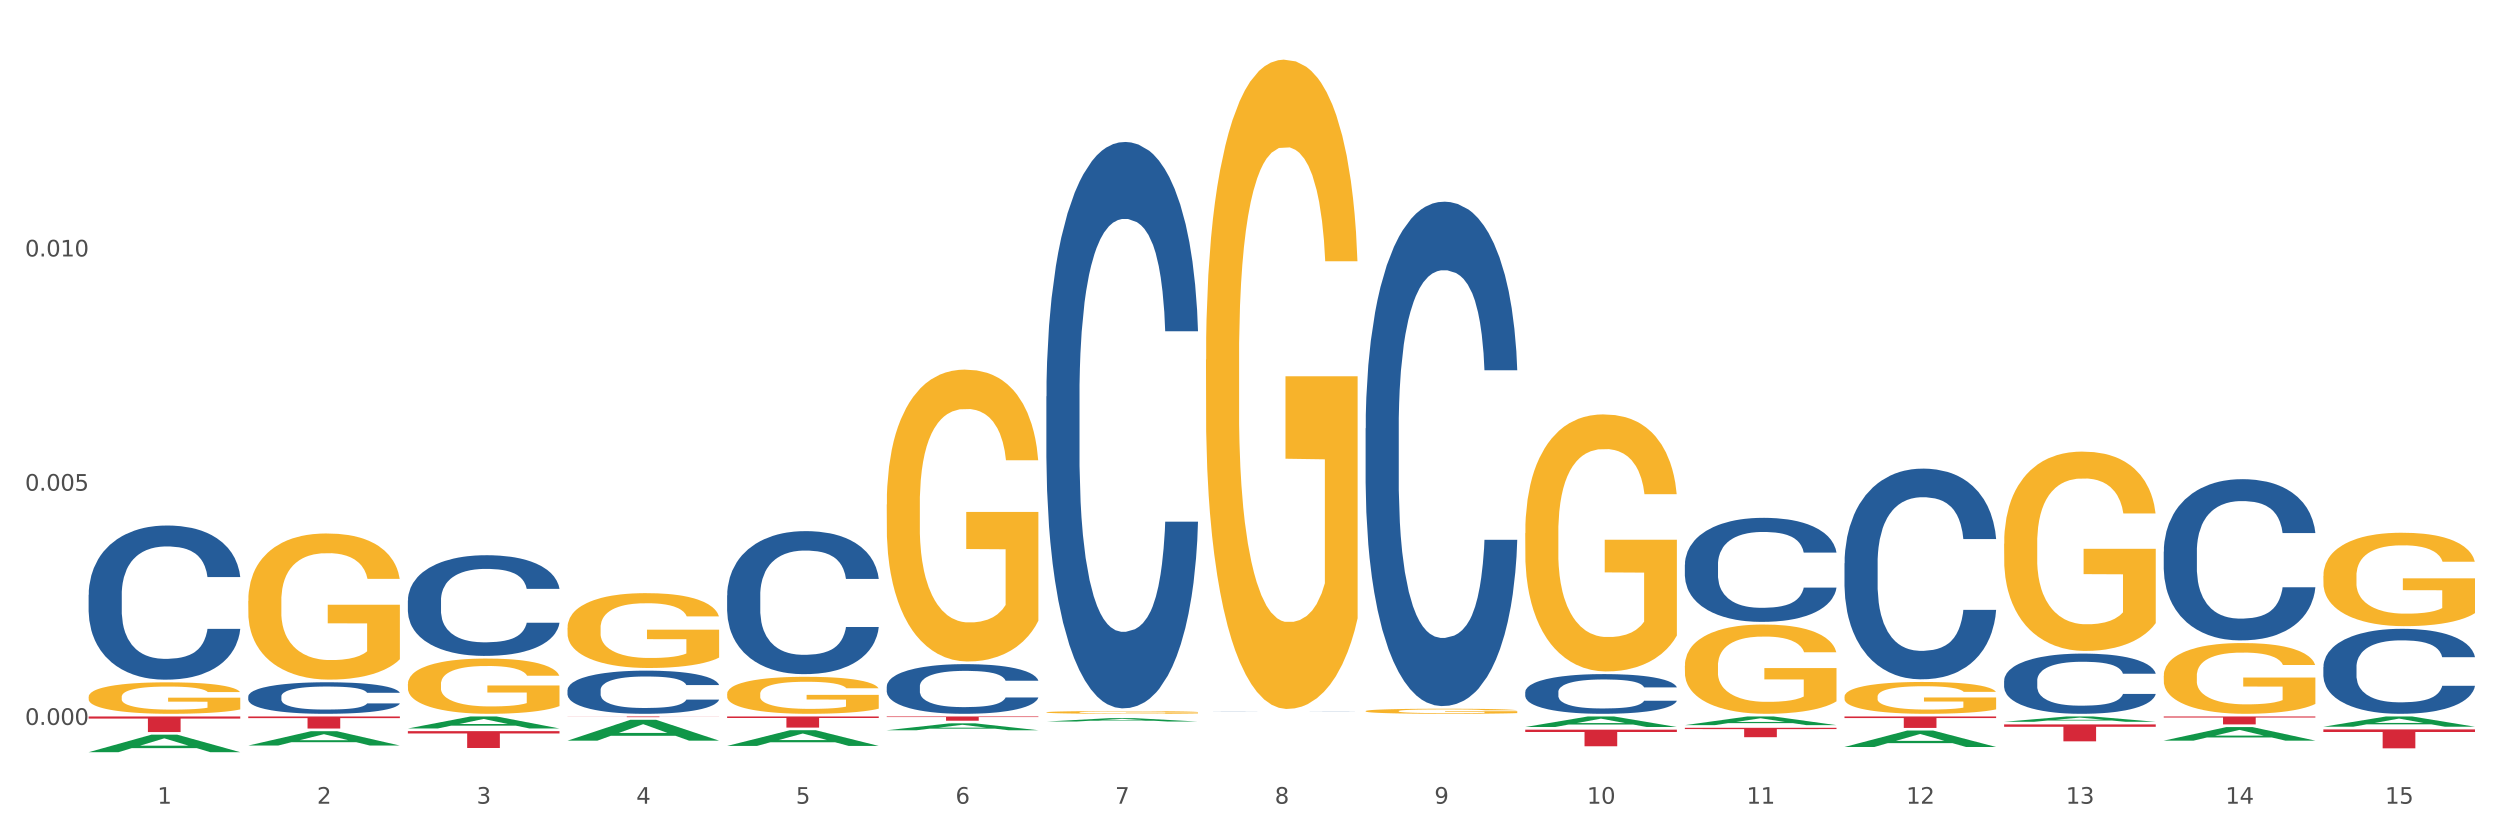 <?xml version="1.0" encoding="utf-8" standalone="no"?>
<!DOCTYPE svg PUBLIC "-//W3C//DTD SVG 1.1//EN"
  "http://www.w3.org/Graphics/SVG/1.1/DTD/svg11.dtd">
<svg xmlns:xlink="http://www.w3.org/1999/xlink" width="1080pt" height="360pt" viewBox="0 0 1080 360" xmlns="http://www.w3.org/2000/svg" version="1.1">
 <rect x="0" y="0" width="1080" height="360" fill="#333333" stroke="none"/>
 <defs>
  <style type="text/css">*{stroke-linejoin: round; stroke-linecap: butt}</style>
 </defs>
 <g id="figure_1">
  <g id="patch_1">
   <path d="M 0 360 
L 1080 360 
L 1080 0 
L 0 0 
z
" style="fill: #ffffff; stroke: #ffffff; stroke-linejoin: miter"/>
  </g>
  <g id="axes_1">
   <g id="matplotlib.axis_1">
    <g id="xtick_1">
     <g id="text_1">
      <!-- 1 -->
      <g style="fill: #4d4d4d" transform="translate(67.984 347.204) scale(0.096 -0.096)">
       <defs>
        <path id="DejaVuSans-31" d="M 794 531 
L 1825 531 
L 1825 4091 
L 703 3866 
L 703 4441 
L 1819 4666 
L 2450 4666 
L 2450 531 
L 3481 531 
L 3481 0 
L 794 0 
L 794 531 
z
" transform="scale(0.016)"/>
       </defs>
       <use xlink:href="#DejaVuSans-31"/>
      </g>
     </g>
    </g>
    <g id="xtick_2">
     <g id="text_2">
      <!-- 2 -->
      <g style="fill: #4d4d4d" transform="translate(136.942 347.204) scale(0.096 -0.096)">
       <defs>
        <path id="DejaVuSans-32" d="M 1228 531 
L 3431 531 
L 3431 0 
L 469 0 
L 469 531 
Q 828 903 1448 1529 
Q 2069 2156 2228 2338 
Q 2531 2678 2651 2914 
Q 2772 3150 2772 3378 
Q 2772 3750 2511 3984 
Q 2250 4219 1831 4219 
Q 1534 4219 1204 4116 
Q 875 4013 500 3803 
L 500 4441 
Q 881 4594 1212 4672 
Q 1544 4750 1819 4750 
Q 2544 4750 2975 4387 
Q 3406 4025 3406 3419 
Q 3406 3131 3298 2873 
Q 3191 2616 2906 2266 
Q 2828 2175 2409 1742 
Q 1991 1309 1228 531 
z
" transform="scale(0.016)"/>
       </defs>
       <use xlink:href="#DejaVuSans-32"/>
      </g>
     </g>
    </g>
    <g id="xtick_3">
     <g id="text_3">
      <!-- 3 -->
      <g style="fill: #4d4d4d" transform="translate(205.899 347.204) scale(0.096 -0.096)">
       <defs>
        <path id="DejaVuSans-33" d="M 2597 2516 
Q 3050 2419 3304 2112 
Q 3559 1806 3559 1356 
Q 3559 666 3084 287 
Q 2609 -91 1734 -91 
Q 1441 -91 1130 -33 
Q 819 25 488 141 
L 488 750 
Q 750 597 1062 519 
Q 1375 441 1716 441 
Q 2309 441 2620 675 
Q 2931 909 2931 1356 
Q 2931 1769 2642 2001 
Q 2353 2234 1838 2234 
L 1294 2234 
L 1294 2753 
L 1863 2753 
Q 2328 2753 2575 2939 
Q 2822 3125 2822 3475 
Q 2822 3834 2567 4026 
Q 2313 4219 1838 4219 
Q 1578 4219 1281 4162 
Q 984 4106 628 3988 
L 628 4550 
Q 988 4650 1302 4700 
Q 1616 4750 1894 4750 
Q 2613 4750 3031 4423 
Q 3450 4097 3450 3541 
Q 3450 3153 3228 2886 
Q 3006 2619 2597 2516 
z
" transform="scale(0.016)"/>
       </defs>
       <use xlink:href="#DejaVuSans-33"/>
      </g>
     </g>
    </g>
    <g id="xtick_4">
     <g id="text_4">
      <!-- 4 -->
      <g style="fill: #4d4d4d" transform="translate(274.857 347.204) scale(0.096 -0.096)">
       <defs>
        <path id="DejaVuSans-34" d="M 2419 4116 
L 825 1625 
L 2419 1625 
L 2419 4116 
z
M 2253 4666 
L 3047 4666 
L 3047 1625 
L 3713 1625 
L 3713 1100 
L 3047 1100 
L 3047 0 
L 2419 0 
L 2419 1100 
L 313 1100 
L 313 1709 
L 2253 4666 
z
" transform="scale(0.016)"/>
       </defs>
       <use xlink:href="#DejaVuSans-34"/>
      </g>
     </g>
    </g>
    <g id="xtick_5">
     <g id="text_5">
      <!-- 5 -->
      <g style="fill: #4d4d4d" transform="translate(343.815 347.204) scale(0.096 -0.096)">
       <defs>
        <path id="DejaVuSans-35" d="M 691 4666 
L 3169 4666 
L 3169 4134 
L 1269 4134 
L 1269 2991 
Q 1406 3038 1543 3061 
Q 1681 3084 1819 3084 
Q 2600 3084 3056 2656 
Q 3513 2228 3513 1497 
Q 3513 744 3044 326 
Q 2575 -91 1722 -91 
Q 1428 -91 1123 -41 
Q 819 9 494 109 
L 494 744 
Q 775 591 1075 516 
Q 1375 441 1709 441 
Q 2250 441 2565 725 
Q 2881 1009 2881 1497 
Q 2881 1984 2565 2268 
Q 2250 2553 1709 2553 
Q 1456 2553 1204 2497 
Q 953 2441 691 2322 
L 691 4666 
z
" transform="scale(0.016)"/>
       </defs>
       <use xlink:href="#DejaVuSans-35"/>
      </g>
     </g>
    </g>
    <g id="xtick_6">
     <g id="text_6">
      <!-- 6 -->
      <g style="fill: #4d4d4d" transform="translate(412.772 347.204) scale(0.096 -0.096)">
       <defs>
        <path id="DejaVuSans-36" d="M 2113 2584 
Q 1688 2584 1439 2293 
Q 1191 2003 1191 1497 
Q 1191 994 1439 701 
Q 1688 409 2113 409 
Q 2538 409 2786 701 
Q 3034 994 3034 1497 
Q 3034 2003 2786 2293 
Q 2538 2584 2113 2584 
z
M 3366 4563 
L 3366 3988 
Q 3128 4100 2886 4159 
Q 2644 4219 2406 4219 
Q 1781 4219 1451 3797 
Q 1122 3375 1075 2522 
Q 1259 2794 1537 2939 
Q 1816 3084 2150 3084 
Q 2853 3084 3261 2657 
Q 3669 2231 3669 1497 
Q 3669 778 3244 343 
Q 2819 -91 2113 -91 
Q 1303 -91 875 529 
Q 447 1150 447 2328 
Q 447 3434 972 4092 
Q 1497 4750 2381 4750 
Q 2619 4750 2861 4703 
Q 3103 4656 3366 4563 
z
" transform="scale(0.016)"/>
       </defs>
       <use xlink:href="#DejaVuSans-36"/>
      </g>
     </g>
    </g>
    <g id="xtick_7">
     <g id="text_7">
      <!-- 7 -->
      <g style="fill: #4d4d4d" transform="translate(481.73 347.204) scale(0.096 -0.096)">
       <defs>
        <path id="DejaVuSans-37" d="M 525 4666 
L 3525 4666 
L 3525 4397 
L 1831 0 
L 1172 0 
L 2766 4134 
L 525 4134 
L 525 4666 
z
" transform="scale(0.016)"/>
       </defs>
       <use xlink:href="#DejaVuSans-37"/>
      </g>
     </g>
    </g>
    <g id="xtick_8">
     <g id="text_8">
      <!-- 8 -->
      <g style="fill: #4d4d4d" transform="translate(550.688 347.204) scale(0.096 -0.096)">
       <defs>
        <path id="DejaVuSans-38" d="M 2034 2216 
Q 1584 2216 1326 1975 
Q 1069 1734 1069 1313 
Q 1069 891 1326 650 
Q 1584 409 2034 409 
Q 2484 409 2743 651 
Q 3003 894 3003 1313 
Q 3003 1734 2745 1975 
Q 2488 2216 2034 2216 
z
M 1403 2484 
Q 997 2584 770 2862 
Q 544 3141 544 3541 
Q 544 4100 942 4425 
Q 1341 4750 2034 4750 
Q 2731 4750 3128 4425 
Q 3525 4100 3525 3541 
Q 3525 3141 3298 2862 
Q 3072 2584 2669 2484 
Q 3125 2378 3379 2068 
Q 3634 1759 3634 1313 
Q 3634 634 3220 271 
Q 2806 -91 2034 -91 
Q 1263 -91 848 271 
Q 434 634 434 1313 
Q 434 1759 690 2068 
Q 947 2378 1403 2484 
z
M 1172 3481 
Q 1172 3119 1398 2916 
Q 1625 2713 2034 2713 
Q 2441 2713 2670 2916 
Q 2900 3119 2900 3481 
Q 2900 3844 2670 4047 
Q 2441 4250 2034 4250 
Q 1625 4250 1398 4047 
Q 1172 3844 1172 3481 
z
" transform="scale(0.016)"/>
       </defs>
       <use xlink:href="#DejaVuSans-38"/>
      </g>
     </g>
    </g>
    <g id="xtick_9">
     <g id="text_9">
      <!-- 9 -->
      <g style="fill: #4d4d4d" transform="translate(619.645 347.204) scale(0.096 -0.096)">
       <defs>
        <path id="DejaVuSans-39" d="M 703 97 
L 703 672 
Q 941 559 1184 500 
Q 1428 441 1663 441 
Q 2288 441 2617 861 
Q 2947 1281 2994 2138 
Q 2813 1869 2534 1725 
Q 2256 1581 1919 1581 
Q 1219 1581 811 2004 
Q 403 2428 403 3163 
Q 403 3881 828 4315 
Q 1253 4750 1959 4750 
Q 2769 4750 3195 4129 
Q 3622 3509 3622 2328 
Q 3622 1225 3098 567 
Q 2575 -91 1691 -91 
Q 1453 -91 1209 -44 
Q 966 3 703 97 
z
M 1959 2075 
Q 2384 2075 2632 2365 
Q 2881 2656 2881 3163 
Q 2881 3666 2632 3958 
Q 2384 4250 1959 4250 
Q 1534 4250 1286 3958 
Q 1038 3666 1038 3163 
Q 1038 2656 1286 2365 
Q 1534 2075 1959 2075 
z
" transform="scale(0.016)"/>
       </defs>
       <use xlink:href="#DejaVuSans-39"/>
      </g>
     </g>
    </g>
    <g id="xtick_10">
     <g id="text_10">
      <!-- 10 -->
      <g style="fill: #4d4d4d" transform="translate(685.549 347.204) scale(0.096 -0.096)">
       <defs>
        <path id="DejaVuSans-30" d="M 2034 4250 
Q 1547 4250 1301 3770 
Q 1056 3291 1056 2328 
Q 1056 1369 1301 889 
Q 1547 409 2034 409 
Q 2525 409 2770 889 
Q 3016 1369 3016 2328 
Q 3016 3291 2770 3770 
Q 2525 4250 2034 4250 
z
M 2034 4750 
Q 2819 4750 3233 4129 
Q 3647 3509 3647 2328 
Q 3647 1150 3233 529 
Q 2819 -91 2034 -91 
Q 1250 -91 836 529 
Q 422 1150 422 2328 
Q 422 3509 836 4129 
Q 1250 4750 2034 4750 
z
" transform="scale(0.016)"/>
       </defs>
       <use xlink:href="#DejaVuSans-31"/>
       <use xlink:href="#DejaVuSans-30" transform="translate(63.623 0)"/>
      </g>
     </g>
    </g>
    <g id="xtick_11">
     <g id="text_11">
      <!-- 11 -->
      <g style="fill: #4d4d4d" transform="translate(754.506 347.204) scale(0.096 -0.096)">
       <use xlink:href="#DejaVuSans-31"/>
       <use xlink:href="#DejaVuSans-31" transform="translate(63.623 0)"/>
      </g>
     </g>
    </g>
    <g id="xtick_12">
     <g id="text_12">
      <!-- 12 -->
      <g style="fill: #4d4d4d" transform="translate(823.464 347.204) scale(0.096 -0.096)">
       <use xlink:href="#DejaVuSans-31"/>
       <use xlink:href="#DejaVuSans-32" transform="translate(63.623 0)"/>
      </g>
     </g>
    </g>
    <g id="xtick_13">
     <g id="text_13">
      <!-- 13 -->
      <g style="fill: #4d4d4d" transform="translate(892.422 347.204) scale(0.096 -0.096)">
       <use xlink:href="#DejaVuSans-31"/>
       <use xlink:href="#DejaVuSans-33" transform="translate(63.623 0)"/>
      </g>
     </g>
    </g>
    <g id="xtick_14">
     <g id="text_14">
      <!-- 14 -->
      <g style="fill: #4d4d4d" transform="translate(961.379 347.204) scale(0.096 -0.096)">
       <use xlink:href="#DejaVuSans-31"/>
       <use xlink:href="#DejaVuSans-34" transform="translate(63.623 0)"/>
      </g>
     </g>
    </g>
    <g id="xtick_15">
     <g id="text_15">
      <!-- 15 -->
      <g style="fill: #4d4d4d" transform="translate(1030.337 347.204) scale(0.096 -0.096)">
       <use xlink:href="#DejaVuSans-31"/>
       <use xlink:href="#DejaVuSans-35" transform="translate(63.623 0)"/>
      </g>
     </g>
    </g>
    <g id="xtick_16"/>
    <g id="xtick_17"/>
    <g id="xtick_18"/>
    <g id="xtick_19"/>
    <g id="xtick_20"/>
    <g id="xtick_21"/>
    <g id="xtick_22"/>
    <g id="xtick_23"/>
    <g id="xtick_24"/>
    <g id="xtick_25"/>
    <g id="xtick_26"/>
    <g id="xtick_27"/>
    <g id="xtick_28"/>
    <g id="xtick_29"/>
   </g>
   <g id="matplotlib.axis_2">
    <g id="ytick_1">
     <g id="text_16">
      <!-- 0.000 -->
      <g style="fill: #4d4d4d" transform="translate(10.8 313.151) scale(0.096 -0.096)">
       <defs>
        <path id="DejaVuSans-2e" d="M 684 794 
L 1344 794 
L 1344 0 
L 684 0 
L 684 794 
z
" transform="scale(0.016)"/>
       </defs>
       <use xlink:href="#DejaVuSans-30"/>
       <use xlink:href="#DejaVuSans-2e" transform="translate(63.623 0)"/>
       <use xlink:href="#DejaVuSans-30" transform="translate(95.41 0)"/>
       <use xlink:href="#DejaVuSans-30" transform="translate(159.033 0)"/>
       <use xlink:href="#DejaVuSans-30" transform="translate(222.656 0)"/>
      </g>
     </g>
    </g>
    <g id="ytick_2">
     <g id="text_17">
      <!-- 0.005 -->
      <g style="fill: #4d4d4d" transform="translate(10.8 211.974) scale(0.096 -0.096)">
       <use xlink:href="#DejaVuSans-30"/>
       <use xlink:href="#DejaVuSans-2e" transform="translate(63.623 0)"/>
       <use xlink:href="#DejaVuSans-30" transform="translate(95.41 0)"/>
       <use xlink:href="#DejaVuSans-30" transform="translate(159.033 0)"/>
       <use xlink:href="#DejaVuSans-35" transform="translate(222.656 0)"/>
      </g>
     </g>
    </g>
    <g id="ytick_3">
     <g id="text_18">
      <!-- 0.010 -->
      <g style="fill: #4d4d4d" transform="translate(10.8 110.796) scale(0.096 -0.096)">
       <use xlink:href="#DejaVuSans-30"/>
       <use xlink:href="#DejaVuSans-2e" transform="translate(63.623 0)"/>
       <use xlink:href="#DejaVuSans-30" transform="translate(95.41 0)"/>
       <use xlink:href="#DejaVuSans-31" transform="translate(159.033 0)"/>
       <use xlink:href="#DejaVuSans-30" transform="translate(222.656 0)"/>
      </g>
     </g>
    </g>
    <g id="ytick_4"/>
    <g id="ytick_5"/>
    <g id="ytick_6"/>
   </g>
   <g id="PolyCollection_1">
    <path d="M 38.283 324.935 
L 38.351 324.928 
L 65.365 317.387 
L 76.576 317.38 
L 103.793 324.95 
L 90.826 324.95 
L 84.95 323.187 
L 57.058 323.187 
L 56.855 323.215 
L 51.182 324.95 
L 38.283 324.95 
L 38.283 324.935 
L 60.57 322.135 
L 81.438 322.128 
L 71.105 318.993 
L 70.97 318.979 
L 70.835 319 
L 60.502 322.128 
L 60.57 322.135 
L 38.283 324.935 
z
" clip-path="url(#p27eec7723b)" style="fill: #109648"/>
    <path d="M 452.029 171.271 
L 452.106 171.047 
L 452.106 164.79 
L 452.339 156.298 
L 453.19 140.656 
L 454.275 128.812 
L 456.133 114.957 
L 457.14 109.147 
L 458.456 102.666 
L 461.166 92.163 
L 464.264 83.224 
L 466.432 78.308 
L 468.058 75.18 
L 471.697 69.593 
L 473.788 67.135 
L 475.956 65.124 
L 477.815 63.783 
L 480.912 62.218 
L 483.39 61.548 
L 486.255 61.325 
L 488.656 61.548 
L 491.83 62.442 
L 496.476 65.124 
L 498.257 66.688 
L 500.658 69.369 
L 503.136 72.945 
L 505.149 76.52 
L 507.472 81.66 
L 509.873 88.364 
L 512.196 96.856 
L 513.822 104.677 
L 515.138 112.946 
L 516.3 123.002 
L 517.152 133.952 
L 517.539 143.114 
L 503.368 143.114 
L 502.981 134.846 
L 502.207 125.907 
L 501.432 119.873 
L 500.581 114.957 
L 499.264 109.37 
L 498.103 105.795 
L 496.167 101.549 
L 494.386 98.867 
L 492.914 97.303 
L 491.133 95.962 
L 487.339 94.621 
L 484.629 94.621 
L 482.925 95.068 
L 480.835 96.186 
L 479.054 97.75 
L 476.963 100.431 
L 475.337 103.337 
L 473.711 107.136 
L 472.781 109.817 
L 471.388 114.733 
L 470.458 118.756 
L 469.219 125.683 
L 468.523 130.6 
L 467.284 143.337 
L 466.742 152.723 
L 466.509 159.204 
L 466.354 166.354 
L 466.354 201.215 
L 466.819 216.858 
L 467.206 223.562 
L 467.826 231.16 
L 468.987 240.993 
L 470.691 250.602 
L 472.472 257.529 
L 473.943 261.775 
L 475.337 264.904 
L 476.731 267.362 
L 478.434 269.597 
L 479.828 270.937 
L 481.919 272.278 
L 484.397 272.949 
L 486.333 272.949 
L 490.282 271.831 
L 492.063 270.714 
L 493.766 269.15 
L 495.625 266.692 
L 497.096 264.01 
L 497.948 261.999 
L 499.342 257.753 
L 500.426 253.283 
L 501.355 248.144 
L 501.974 243.674 
L 502.671 236.97 
L 503.213 229.372 
L 503.368 225.35 
L 517.539 225.35 
L 517.229 233.395 
L 516.687 241.216 
L 515.603 251.719 
L 514.751 257.753 
L 513.435 265.127 
L 512.041 271.384 
L 510.105 278.312 
L 508.324 283.452 
L 506.466 287.921 
L 504.452 291.943 
L 500.813 297.53 
L 499.496 299.094 
L 496.709 301.776 
L 494.541 303.34 
L 491.366 304.905 
L 488.114 305.798 
L 484.706 306.022 
L 481.686 305.575 
L 478.357 304.234 
L 476.266 302.893 
L 473.943 300.882 
L 471.233 297.754 
L 468.677 293.955 
L 466.277 289.485 
L 464.031 284.345 
L 461.941 278.535 
L 459.23 268.926 
L 457.217 259.541 
L 455.746 250.825 
L 454.739 243.451 
L 453.733 234.065 
L 453.19 227.585 
L 452.339 211.942 
L 452.029 197.417 
L 452.029 171.271 
z
" clip-path="url(#p27eec7723b)" style="fill: #255c99"/>
    <path d="M 383.071 296.549 
L 383.149 296.529 
L 383.149 295.98 
L 383.381 295.236 
L 384.233 293.863 
L 385.317 292.825 
L 387.175 291.609 
L 388.182 291.1 
L 389.498 290.531 
L 392.209 289.61 
L 395.306 288.826 
L 397.474 288.395 
L 399.1 288.12 
L 402.74 287.63 
L 404.83 287.414 
L 406.999 287.238 
L 408.857 287.12 
L 411.954 286.983 
L 414.432 286.924 
L 417.297 286.905 
L 419.698 286.924 
L 422.873 287.003 
L 427.519 287.238 
L 429.3 287.375 
L 431.7 287.61 
L 434.178 287.924 
L 436.192 288.238 
L 438.515 288.689 
L 440.915 289.277 
L 443.238 290.021 
L 444.864 290.708 
L 446.181 291.433 
L 447.342 292.315 
L 448.194 293.275 
L 448.581 294.079 
L 434.411 294.079 
L 434.023 293.354 
L 433.249 292.57 
L 432.475 292.04 
L 431.623 291.609 
L 430.306 291.119 
L 429.145 290.806 
L 427.209 290.433 
L 425.428 290.198 
L 423.957 290.061 
L 422.176 289.943 
L 418.382 289.825 
L 415.671 289.825 
L 413.968 289.865 
L 411.877 289.963 
L 410.096 290.1 
L 408.005 290.335 
L 406.379 290.59 
L 404.753 290.923 
L 403.824 291.158 
L 402.43 291.59 
L 401.501 291.942 
L 400.262 292.55 
L 399.565 292.981 
L 398.326 294.099 
L 397.784 294.922 
L 397.552 295.49 
L 397.397 296.118 
L 397.397 299.176 
L 397.861 300.548 
L 398.248 301.136 
L 398.868 301.802 
L 400.029 302.665 
L 401.733 303.508 
L 403.514 304.115 
L 404.985 304.488 
L 406.379 304.762 
L 407.773 304.978 
L 409.477 305.174 
L 410.87 305.291 
L 412.961 305.409 
L 415.439 305.468 
L 417.375 305.468 
L 421.324 305.37 
L 423.105 305.272 
L 424.809 305.135 
L 426.667 304.919 
L 428.138 304.684 
L 428.99 304.507 
L 430.384 304.135 
L 431.468 303.743 
L 432.397 303.292 
L 433.017 302.9 
L 433.714 302.312 
L 434.256 301.645 
L 434.411 301.293 
L 448.581 301.293 
L 448.271 301.998 
L 447.729 302.684 
L 446.645 303.606 
L 445.793 304.135 
L 444.477 304.782 
L 443.083 305.331 
L 441.147 305.938 
L 439.366 306.389 
L 437.508 306.781 
L 435.495 307.134 
L 431.855 307.624 
L 430.539 307.761 
L 427.751 307.996 
L 425.583 308.134 
L 422.408 308.271 
L 419.156 308.349 
L 415.749 308.369 
L 412.729 308.33 
L 409.399 308.212 
L 407.308 308.094 
L 404.985 307.918 
L 402.275 307.644 
L 399.72 307.31 
L 397.319 306.918 
L 395.074 306.467 
L 392.983 305.958 
L 390.273 305.115 
L 388.259 304.292 
L 386.788 303.527 
L 385.782 302.88 
L 384.775 302.057 
L 384.233 301.489 
L 383.381 300.116 
L 383.071 298.842 
L 383.071 296.549 
z
" clip-path="url(#p27eec7723b)" style="fill: #255c99"/>
    <path d="M 314.114 257.208 
L 314.191 257.152 
L 314.191 255.571 
L 314.423 253.427 
L 315.275 249.476 
L 316.359 246.485 
L 318.218 242.986 
L 319.224 241.518 
L 320.541 239.882 
L 323.251 237.229 
L 326.348 234.971 
L 328.516 233.73 
L 330.143 232.94 
L 333.782 231.529 
L 335.873 230.908 
L 338.041 230.4 
L 339.899 230.061 
L 342.997 229.666 
L 345.475 229.497 
L 348.34 229.44 
L 350.74 229.497 
L 353.915 229.723 
L 358.561 230.4 
L 360.342 230.795 
L 362.743 231.472 
L 365.221 232.375 
L 367.234 233.278 
L 369.557 234.576 
L 371.957 236.269 
L 374.28 238.414 
L 375.907 240.389 
L 377.223 242.478 
L 378.384 245.017 
L 379.236 247.783 
L 379.623 250.097 
L 365.453 250.097 
L 365.066 248.009 
L 364.291 245.751 
L 363.517 244.227 
L 362.665 242.986 
L 361.349 241.575 
L 360.187 240.672 
L 358.251 239.599 
L 356.47 238.922 
L 354.999 238.527 
L 353.218 238.188 
L 349.424 237.85 
L 346.714 237.85 
L 345.01 237.963 
L 342.919 238.245 
L 341.138 238.64 
L 339.048 239.317 
L 337.421 240.051 
L 335.795 241.01 
L 334.866 241.688 
L 333.472 242.929 
L 332.543 243.945 
L 331.304 245.695 
L 330.607 246.936 
L 329.368 250.153 
L 328.826 252.524 
L 328.594 254.16 
L 328.439 255.966 
L 328.439 264.771 
L 328.904 268.721 
L 329.291 270.415 
L 329.91 272.333 
L 331.072 274.817 
L 332.775 277.244 
L 334.556 278.993 
L 336.028 280.065 
L 337.421 280.856 
L 338.815 281.476 
L 340.519 282.041 
L 341.913 282.379 
L 344.003 282.718 
L 346.481 282.887 
L 348.417 282.887 
L 352.366 282.605 
L 354.147 282.323 
L 355.851 281.928 
L 357.709 281.307 
L 359.181 280.63 
L 360.032 280.122 
L 361.426 279.05 
L 362.51 277.921 
L 363.44 276.623 
L 364.059 275.494 
L 364.756 273.801 
L 365.298 271.882 
L 365.453 270.866 
L 379.623 270.866 
L 379.314 272.898 
L 378.772 274.873 
L 377.688 277.526 
L 376.836 279.05 
L 375.519 280.912 
L 374.126 282.492 
L 372.19 284.242 
L 370.409 285.54 
L 368.55 286.669 
L 366.537 287.685 
L 362.898 289.096 
L 361.581 289.491 
L 358.793 290.168 
L 356.625 290.563 
L 353.45 290.958 
L 350.198 291.184 
L 346.791 291.24 
L 343.771 291.127 
L 340.441 290.789 
L 338.351 290.45 
L 336.028 289.942 
L 333.317 289.152 
L 330.762 288.193 
L 328.362 287.064 
L 326.116 285.766 
L 324.025 284.298 
L 321.315 281.872 
L 319.302 279.501 
L 317.831 277.3 
L 316.824 275.438 
L 315.817 273.067 
L 315.275 271.43 
L 314.423 267.48 
L 314.114 263.811 
L 314.114 257.208 
z
" clip-path="url(#p27eec7723b)" style="fill: #255c99"/>
    <path d="M 245.156 298.096 
L 245.233 298.079 
L 245.233 297.602 
L 245.466 296.955 
L 246.317 295.762 
L 247.402 294.859 
L 249.26 293.803 
L 250.267 293.36 
L 251.583 292.866 
L 254.293 292.065 
L 257.391 291.384 
L 259.559 291.009 
L 261.185 290.771 
L 264.824 290.345 
L 266.915 290.157 
L 269.083 290.004 
L 270.942 289.902 
L 274.039 289.783 
L 276.517 289.731 
L 279.382 289.714 
L 281.783 289.731 
L 284.957 289.8 
L 289.604 290.004 
L 291.385 290.123 
L 293.785 290.328 
L 296.263 290.6 
L 298.276 290.873 
L 300.599 291.265 
L 303 291.776 
L 305.323 292.423 
L 306.949 293.019 
L 308.265 293.65 
L 309.427 294.416 
L 310.279 295.251 
L 310.666 295.95 
L 296.495 295.95 
L 296.108 295.319 
L 295.334 294.638 
L 294.559 294.178 
L 293.708 293.803 
L 292.391 293.377 
L 291.23 293.105 
L 289.294 292.781 
L 287.513 292.577 
L 286.042 292.457 
L 284.261 292.355 
L 280.466 292.253 
L 277.756 292.253 
L 276.052 292.287 
L 273.962 292.372 
L 272.181 292.491 
L 270.09 292.696 
L 268.464 292.917 
L 266.838 293.207 
L 265.908 293.411 
L 264.515 293.786 
L 263.585 294.093 
L 262.346 294.621 
L 261.65 294.996 
L 260.411 295.967 
L 259.869 296.682 
L 259.636 297.176 
L 259.481 297.721 
L 259.481 300.379 
L 259.946 301.572 
L 260.333 302.083 
L 260.953 302.662 
L 262.114 303.411 
L 263.818 304.144 
L 265.599 304.672 
L 267.07 304.996 
L 268.464 305.234 
L 269.858 305.422 
L 271.561 305.592 
L 272.955 305.694 
L 275.046 305.796 
L 277.524 305.848 
L 279.46 305.848 
L 283.409 305.762 
L 285.19 305.677 
L 286.893 305.558 
L 288.752 305.371 
L 290.223 305.166 
L 291.075 305.013 
L 292.469 304.689 
L 293.553 304.348 
L 294.482 303.957 
L 295.101 303.616 
L 295.798 303.105 
L 296.34 302.526 
L 296.495 302.219 
L 310.666 302.219 
L 310.356 302.832 
L 309.814 303.428 
L 308.73 304.229 
L 307.878 304.689 
L 306.562 305.251 
L 305.168 305.728 
L 303.232 306.256 
L 301.451 306.648 
L 299.593 306.989 
L 297.579 307.296 
L 293.94 307.722 
L 292.623 307.841 
L 289.836 308.045 
L 287.668 308.164 
L 284.493 308.284 
L 281.241 308.352 
L 277.833 308.369 
L 274.813 308.335 
L 271.484 308.233 
L 269.393 308.13 
L 267.07 307.977 
L 264.36 307.739 
L 261.804 307.449 
L 259.404 307.108 
L 257.158 306.716 
L 255.068 306.273 
L 252.357 305.541 
L 250.344 304.825 
L 248.873 304.161 
L 247.866 303.599 
L 246.86 302.883 
L 246.317 302.389 
L 245.466 301.197 
L 245.156 300.089 
L 245.156 298.096 
z
" clip-path="url(#p27eec7723b)" style="fill: #255c99"/>
    <path d="M 176.198 259.398 
L 176.276 259.358 
L 176.276 258.246 
L 176.508 256.736 
L 177.36 253.955 
L 178.444 251.849 
L 180.302 249.386 
L 181.309 248.353 
L 182.625 247.201 
L 185.336 245.333 
L 188.433 243.744 
L 190.601 242.87 
L 192.227 242.314 
L 195.867 241.321 
L 197.957 240.884 
L 200.126 240.526 
L 201.984 240.288 
L 205.081 240.009 
L 207.559 239.89 
L 210.424 239.851 
L 212.825 239.89 
L 216 240.049 
L 220.646 240.526 
L 222.427 240.804 
L 224.827 241.281 
L 227.305 241.917 
L 229.319 242.552 
L 231.642 243.466 
L 234.042 244.658 
L 236.365 246.168 
L 237.991 247.558 
L 239.308 249.028 
L 240.469 250.816 
L 241.321 252.763 
L 241.708 254.392 
L 227.538 254.392 
L 227.15 252.922 
L 226.376 251.333 
L 225.602 250.26 
L 224.75 249.386 
L 223.433 248.393 
L 222.272 247.757 
L 220.336 247.002 
L 218.555 246.525 
L 217.084 246.247 
L 215.303 246.009 
L 211.509 245.77 
L 208.798 245.77 
L 207.095 245.85 
L 205.004 246.048 
L 203.223 246.327 
L 201.132 246.803 
L 199.506 247.32 
L 197.88 247.995 
L 196.951 248.472 
L 195.557 249.346 
L 194.628 250.061 
L 193.389 251.293 
L 192.692 252.167 
L 191.453 254.432 
L 190.911 256.1 
L 190.679 257.252 
L 190.524 258.524 
L 190.524 264.722 
L 190.988 267.503 
L 191.376 268.695 
L 191.995 270.046 
L 193.157 271.794 
L 194.86 273.502 
L 196.641 274.734 
L 198.112 275.489 
L 199.506 276.045 
L 200.9 276.482 
L 202.604 276.879 
L 203.997 277.118 
L 206.088 277.356 
L 208.566 277.475 
L 210.502 277.475 
L 214.451 277.276 
L 216.232 277.078 
L 217.936 276.8 
L 219.794 276.363 
L 221.265 275.886 
L 222.117 275.528 
L 223.511 274.773 
L 224.595 273.979 
L 225.524 273.065 
L 226.144 272.27 
L 226.841 271.079 
L 227.383 269.728 
L 227.538 269.013 
L 241.708 269.013 
L 241.398 270.443 
L 240.856 271.833 
L 239.772 273.701 
L 238.92 274.773 
L 237.604 276.085 
L 236.21 277.197 
L 234.274 278.429 
L 232.493 279.342 
L 230.635 280.137 
L 228.622 280.852 
L 224.982 281.845 
L 223.666 282.124 
L 220.878 282.6 
L 218.71 282.878 
L 215.535 283.157 
L 212.283 283.315 
L 208.876 283.355 
L 205.856 283.276 
L 202.526 283.037 
L 200.435 282.799 
L 198.112 282.441 
L 195.402 281.885 
L 192.847 281.21 
L 190.446 280.415 
L 188.201 279.501 
L 186.11 278.468 
L 183.4 276.76 
L 181.386 275.091 
L 179.915 273.542 
L 178.909 272.231 
L 177.902 270.562 
L 177.36 269.41 
L 176.508 266.629 
L 176.198 264.046 
L 176.198 259.398 
z
" clip-path="url(#p27eec7723b)" style="fill: #255c99"/>
    <path d="M 107.241 300.861 
L 107.318 300.849 
L 107.318 300.5 
L 107.55 300.027 
L 108.402 299.156 
L 109.486 298.496 
L 111.345 297.724 
L 112.351 297.4 
L 113.668 297.039 
L 116.378 296.454 
L 119.475 295.956 
L 121.644 295.682 
L 123.27 295.508 
L 126.909 295.197 
L 129 295.06 
L 131.168 294.948 
L 133.026 294.873 
L 136.124 294.786 
L 138.602 294.748 
L 141.467 294.736 
L 143.867 294.748 
L 147.042 294.798 
L 151.688 294.948 
L 153.469 295.035 
L 155.87 295.184 
L 158.348 295.383 
L 160.361 295.583 
L 162.684 295.869 
L 165.084 296.242 
L 167.407 296.716 
L 169.034 297.151 
L 170.35 297.612 
L 171.511 298.172 
L 172.363 298.782 
L 172.75 299.293 
L 158.58 299.293 
L 158.193 298.832 
L 157.418 298.334 
L 156.644 297.998 
L 155.792 297.724 
L 154.476 297.413 
L 153.314 297.214 
L 151.378 296.977 
L 149.597 296.828 
L 148.126 296.74 
L 146.345 296.666 
L 142.551 296.591 
L 139.841 296.591 
L 138.137 296.616 
L 136.046 296.678 
L 134.265 296.765 
L 132.175 296.915 
L 130.549 297.077 
L 128.922 297.288 
L 127.993 297.438 
L 126.599 297.712 
L 125.67 297.936 
L 124.431 298.322 
L 123.734 298.596 
L 122.495 299.305 
L 121.953 299.828 
L 121.721 300.189 
L 121.566 300.588 
L 121.566 302.53 
L 122.031 303.401 
L 122.418 303.775 
L 123.037 304.198 
L 124.199 304.746 
L 125.902 305.281 
L 127.683 305.667 
L 129.155 305.904 
L 130.549 306.078 
L 131.942 306.215 
L 133.646 306.34 
L 135.04 306.414 
L 137.13 306.489 
L 139.608 306.526 
L 141.544 306.526 
L 145.493 306.464 
L 147.274 306.402 
L 148.978 306.315 
L 150.836 306.178 
L 152.308 306.028 
L 153.159 305.916 
L 154.553 305.68 
L 155.637 305.431 
L 156.567 305.144 
L 157.186 304.895 
L 157.883 304.522 
L 158.425 304.098 
L 158.58 303.874 
L 172.75 303.874 
L 172.441 304.323 
L 171.899 304.758 
L 170.815 305.343 
L 169.963 305.68 
L 168.646 306.091 
L 167.253 306.439 
L 165.317 306.825 
L 163.536 307.111 
L 161.677 307.36 
L 159.664 307.585 
L 156.025 307.896 
L 154.708 307.983 
L 151.92 308.132 
L 149.752 308.219 
L 146.577 308.307 
L 143.325 308.356 
L 139.918 308.369 
L 136.898 308.344 
L 133.568 308.269 
L 131.478 308.195 
L 129.155 308.083 
L 126.444 307.908 
L 123.889 307.697 
L 121.489 307.448 
L 119.243 307.161 
L 117.152 306.838 
L 114.442 306.302 
L 112.429 305.779 
L 110.958 305.294 
L 109.951 304.883 
L 108.944 304.36 
L 108.402 303.999 
L 107.55 303.127 
L 107.241 302.318 
L 107.241 300.861 
z
" clip-path="url(#p27eec7723b)" style="fill: #255c99"/>
    <path d="M 38.283 301.05 
L 38.36 301.037 
L 38.36 300.59 
L 38.515 300.205 
L 39.288 299.273 
L 40.449 298.502 
L 41.299 298.092 
L 42.15 297.757 
L 43.156 297.421 
L 44.393 297.073 
L 46.636 296.564 
L 48.028 296.303 
L 49.73 296.03 
L 52.824 295.632 
L 55.066 295.408 
L 57.387 295.222 
L 61.177 294.998 
L 63.652 294.899 
L 66.281 294.824 
L 69.452 294.774 
L 71.85 294.762 
L 77.109 294.799 
L 81.595 294.911 
L 83.761 294.998 
L 86.545 295.147 
L 88.015 295.247 
L 90.412 295.446 
L 92.887 295.706 
L 94.589 295.93 
L 97.141 296.353 
L 99.075 296.775 
L 100.854 297.297 
L 101.782 297.657 
L 102.478 297.993 
L 103.097 298.378 
L 103.715 298.987 
L 89.794 298.987 
L 89.252 298.552 
L 88.401 298.142 
L 87.164 297.744 
L 86.081 297.496 
L 84.225 297.185 
L 82.523 296.986 
L 80.744 296.837 
L 78.579 296.713 
L 76.877 296.651 
L 74.48 296.601 
L 69.762 296.614 
L 66.591 296.713 
L 64.425 296.837 
L 63.033 296.949 
L 61.795 297.073 
L 60.403 297.247 
L 58.779 297.508 
L 57.619 297.744 
L 56.459 298.043 
L 55.531 298.341 
L 54.68 298.689 
L 53.984 299.062 
L 53.442 299.447 
L 52.978 299.919 
L 52.592 300.702 
L 52.592 302.404 
L 52.746 302.789 
L 53.133 303.299 
L 53.597 303.684 
L 54.37 304.144 
L 55.066 304.455 
L 56.381 304.902 
L 57.851 305.275 
L 59.011 305.511 
L 60.171 305.71 
L 62.182 305.983 
L 64.425 306.207 
L 66.359 306.343 
L 68.988 306.468 
L 70.767 306.517 
L 72.314 306.542 
L 76.104 306.542 
L 78.811 306.505 
L 81.827 306.418 
L 84.148 306.306 
L 86.081 306.169 
L 88.247 305.946 
L 89.639 305.734 
L 89.639 303.137 
L 72.623 303.125 
L 72.623 301.398 
L 103.793 301.398 
L 103.793 306.468 
L 102.478 306.729 
L 101.008 306.965 
L 99.462 307.176 
L 97.141 307.437 
L 94.357 307.685 
L 91.882 307.859 
L 89.252 308.009 
L 86.159 308.145 
L 82.137 308.269 
L 79.662 308.319 
L 76.568 308.356 
L 72.933 308.369 
L 69.762 308.344 
L 66.668 308.282 
L 63.42 308.17 
L 60.248 308.009 
L 57.851 307.847 
L 55.453 307.648 
L 52.901 307.387 
L 50.89 307.139 
L 49.343 306.915 
L 47.642 306.629 
L 45.785 306.256 
L 44.393 305.921 
L 43.156 305.573 
L 41.841 305.126 
L 40.913 304.74 
L 39.985 304.256 
L 39.443 303.895 
L 38.824 303.336 
L 38.36 302.553 
L 38.283 301.05 
z
" clip-path="url(#p27eec7723b)" style="fill: #f7b32b"/>
    <path d="M 38.283 309.504 
L 103.793 309.504 
L 103.793 310.441 
L 78.024 310.447 
L 78.024 316.245 
L 63.897 316.245 
L 63.897 310.447 
L 38.283 310.441 
L 38.283 309.51 
L 38.283 309.504 
z
" clip-path="url(#p27eec7723b)" style="fill: #d62839"/>
    <path d="M 107.241 309.504 
L 172.75 309.504 
L 172.75 310.23 
L 146.981 310.235 
L 146.981 314.73 
L 132.855 314.73 
L 132.855 310.235 
L 107.241 310.23 
L 107.241 309.509 
L 107.241 309.504 
z
" clip-path="url(#p27eec7723b)" style="fill: #d62839"/>
    <path d="M 176.198 315.842 
L 241.708 315.842 
L 241.708 316.856 
L 215.939 316.863 
L 215.939 323.136 
L 201.812 323.136 
L 201.812 316.863 
L 176.198 316.856 
L 176.198 315.849 
L 176.198 315.842 
z
" clip-path="url(#p27eec7723b)" style="fill: #d62839"/>
    <path d="M 245.156 309.504 
L 310.666 309.504 
L 310.666 309.548 
L 284.897 309.548 
L 284.897 309.819 
L 270.77 309.819 
L 270.77 309.548 
L 245.156 309.548 
L 245.156 309.504 
L 245.156 309.504 
z
" clip-path="url(#p27eec7723b)" style="fill: #d62839"/>
    <path d="M 314.114 309.504 
L 379.623 309.504 
L 379.623 310.173 
L 353.854 310.178 
L 353.854 314.319 
L 339.728 314.319 
L 339.728 310.178 
L 314.114 310.173 
L 314.114 309.508 
L 314.114 309.504 
z
" clip-path="url(#p27eec7723b)" style="fill: #d62839"/>
    <path d="M 383.071 309.504 
L 448.581 309.504 
L 448.581 309.761 
L 422.812 309.763 
L 422.812 311.357 
L 408.685 311.357 
L 408.685 309.763 
L 383.071 309.761 
L 383.071 309.506 
L 383.071 309.504 
z
" clip-path="url(#p27eec7723b)" style="fill: #d62839"/>
    <path d="M 658.902 315.213 
L 724.412 315.213 
L 724.412 316.21 
L 698.642 316.217 
L 698.642 322.388 
L 684.516 322.388 
L 684.516 316.217 
L 658.902 316.21 
L 658.902 315.22 
L 658.902 315.213 
z
" clip-path="url(#p27eec7723b)" style="fill: #d62839"/>
    <path d="M 727.86 314.406 
L 793.369 314.406 
L 793.369 314.97 
L 767.6 314.974 
L 767.6 318.466 
L 753.474 318.466 
L 753.474 314.974 
L 727.86 314.97 
L 727.86 314.409 
L 727.86 314.406 
z
" clip-path="url(#p27eec7723b)" style="fill: #d62839"/>
    <path d="M 796.817 309.504 
L 862.327 309.504 
L 862.327 310.192 
L 836.558 310.196 
L 836.558 314.453 
L 822.431 314.453 
L 822.431 310.196 
L 796.817 310.192 
L 796.817 309.508 
L 796.817 309.504 
z
" clip-path="url(#p27eec7723b)" style="fill: #d62839"/>
    <path d="M 865.775 312.954 
L 931.285 312.954 
L 931.285 313.969 
L 905.515 313.976 
L 905.515 320.26 
L 891.389 320.26 
L 891.389 313.976 
L 865.775 313.969 
L 865.775 312.961 
L 865.775 312.954 
z
" clip-path="url(#p27eec7723b)" style="fill: #d62839"/>
    <path d="M 520.987 307.436 
L 521.064 307.435 
L 521.064 307.434 
L 521.296 307.432 
L 522.148 307.429 
L 523.232 307.427 
L 525.091 307.424 
L 526.097 307.423 
L 527.414 307.422 
L 530.124 307.419 
L 533.221 307.418 
L 535.389 307.417 
L 537.016 307.416 
L 540.655 307.415 
L 542.746 307.414 
L 544.914 307.414 
L 546.772 307.414 
L 549.87 307.413 
L 552.348 307.413 
L 555.213 307.413 
L 557.613 307.413 
L 560.788 307.413 
L 565.434 307.414 
L 567.215 307.414 
L 569.616 307.415 
L 572.094 307.416 
L 574.107 307.416 
L 576.43 307.417 
L 578.83 307.419 
L 581.153 307.42 
L 582.78 307.422 
L 584.096 307.424 
L 585.257 307.426 
L 586.109 307.428 
L 586.496 307.43 
L 572.326 307.43 
L 571.939 307.428 
L 571.164 307.426 
L 570.39 307.425 
L 569.538 307.424 
L 568.222 307.423 
L 567.06 307.422 
L 565.124 307.421 
L 563.343 307.421 
L 561.872 307.42 
L 560.091 307.42 
L 556.297 307.42 
L 553.587 307.42 
L 551.883 307.42 
L 549.792 307.42 
L 548.011 307.421 
L 545.921 307.421 
L 544.294 307.422 
L 542.668 307.422 
L 541.739 307.423 
L 540.345 307.424 
L 539.416 307.425 
L 538.177 307.426 
L 537.48 307.427 
L 536.241 307.43 
L 535.699 307.432 
L 535.467 307.433 
L 535.312 307.435 
L 535.312 307.442 
L 535.777 307.445 
L 536.164 307.446 
L 536.783 307.448 
L 537.945 307.45 
L 539.648 307.452 
L 541.429 307.453 
L 542.901 307.454 
L 544.294 307.455 
L 545.688 307.455 
L 547.392 307.456 
L 548.786 307.456 
L 550.876 307.456 
L 553.354 307.456 
L 555.29 307.456 
L 559.239 307.456 
L 561.02 307.456 
L 562.724 307.455 
L 564.582 307.455 
L 566.054 307.454 
L 566.905 307.454 
L 568.299 307.453 
L 569.383 307.452 
L 570.313 307.451 
L 570.932 307.45 
L 571.629 307.449 
L 572.171 307.447 
L 572.326 307.447 
L 586.496 307.447 
L 586.187 307.448 
L 585.645 307.45 
L 584.561 307.452 
L 583.709 307.453 
L 582.392 307.455 
L 580.999 307.456 
L 579.063 307.457 
L 577.282 307.458 
L 575.423 307.459 
L 573.41 307.46 
L 569.77 307.461 
L 568.454 307.462 
L 565.666 307.462 
L 563.498 307.462 
L 560.323 307.463 
L 557.071 307.463 
L 553.664 307.463 
L 550.644 307.463 
L 547.314 307.463 
L 545.224 307.462 
L 542.901 307.462 
L 540.19 307.461 
L 537.635 307.46 
L 535.235 307.46 
L 532.989 307.459 
L 530.898 307.457 
L 528.188 307.455 
L 526.175 307.453 
L 524.703 307.452 
L 523.697 307.45 
L 522.69 307.448 
L 522.148 307.447 
L 521.296 307.444 
L 520.987 307.441 
L 520.987 307.436 
z
" clip-path="url(#p27eec7723b)" style="fill: #255c99"/>
    <path d="M 589.944 185.036 
L 590.022 184.837 
L 590.022 179.265 
L 590.254 171.703 
L 591.106 157.773 
L 592.19 147.225 
L 594.048 134.887 
L 595.055 129.713 
L 596.371 123.942 
L 599.082 114.589 
L 602.179 106.629 
L 604.347 102.251 
L 605.973 99.464 
L 609.613 94.489 
L 611.703 92.3 
L 613.872 90.509 
L 615.73 89.315 
L 618.827 87.922 
L 621.305 87.325 
L 624.17 87.126 
L 626.571 87.325 
L 629.746 88.121 
L 634.392 90.509 
L 636.173 91.902 
L 638.573 94.29 
L 641.051 97.474 
L 643.064 100.658 
L 645.388 105.236 
L 647.788 111.206 
L 650.111 118.768 
L 651.737 125.733 
L 653.054 133.096 
L 654.215 142.051 
L 655.067 151.803 
L 655.454 159.962 
L 641.283 159.962 
L 640.896 152.599 
L 640.122 144.638 
L 639.348 139.265 
L 638.496 134.887 
L 637.179 129.912 
L 636.018 126.728 
L 634.082 122.947 
L 632.301 120.559 
L 630.83 119.166 
L 629.049 117.972 
L 625.255 116.778 
L 622.544 116.778 
L 620.841 117.176 
L 618.75 118.171 
L 616.969 119.564 
L 614.878 121.952 
L 613.252 124.539 
L 611.626 127.922 
L 610.697 130.31 
L 609.303 134.688 
L 608.374 138.27 
L 607.135 144.439 
L 606.438 148.817 
L 605.199 160.161 
L 604.657 168.519 
L 604.425 174.29 
L 604.27 180.658 
L 604.27 211.703 
L 604.734 225.633 
L 605.121 231.603 
L 605.741 238.369 
L 606.902 247.125 
L 608.606 255.683 
L 610.387 261.852 
L 611.858 265.633 
L 613.252 268.419 
L 614.646 270.608 
L 616.35 272.598 
L 617.743 273.792 
L 619.834 274.986 
L 622.312 275.583 
L 624.248 275.583 
L 628.197 274.588 
L 629.978 273.593 
L 631.682 272.2 
L 633.54 270.011 
L 635.011 267.623 
L 635.863 265.832 
L 637.257 262.051 
L 638.341 258.071 
L 639.27 253.494 
L 639.89 249.513 
L 640.587 243.543 
L 641.129 236.777 
L 641.283 233.195 
L 655.454 233.195 
L 655.144 240.359 
L 654.602 247.324 
L 653.518 256.678 
L 652.666 262.051 
L 651.35 268.618 
L 649.956 274.19 
L 648.02 280.359 
L 646.239 284.936 
L 644.381 288.916 
L 642.368 292.498 
L 638.728 297.473 
L 637.412 298.866 
L 634.624 301.255 
L 632.456 302.648 
L 629.281 304.041 
L 626.029 304.837 
L 622.622 305.036 
L 619.602 304.638 
L 616.272 303.444 
L 614.181 302.25 
L 611.858 300.459 
L 609.148 297.672 
L 606.593 294.289 
L 604.192 290.309 
L 601.947 285.732 
L 599.856 280.558 
L 597.146 272.001 
L 595.132 263.643 
L 593.661 255.882 
L 592.654 249.314 
L 591.648 240.956 
L 591.106 235.185 
L 590.254 221.255 
L 589.944 208.32 
L 589.944 185.036 
z
" clip-path="url(#p27eec7723b)" style="fill: #255c99"/>
    <path d="M 658.902 298.917 
L 658.979 298.902 
L 658.979 298.463 
L 659.212 297.867 
L 660.063 296.77 
L 661.148 295.939 
L 663.006 294.968 
L 664.013 294.56 
L 665.329 294.105 
L 668.039 293.369 
L 671.137 292.742 
L 673.305 292.397 
L 674.931 292.178 
L 678.57 291.786 
L 680.661 291.613 
L 682.829 291.472 
L 684.688 291.378 
L 687.785 291.268 
L 690.263 291.221 
L 693.128 291.206 
L 695.529 291.221 
L 698.703 291.284 
L 703.349 291.472 
L 705.13 291.582 
L 707.531 291.77 
L 710.009 292.021 
L 712.022 292.272 
L 714.345 292.632 
L 716.746 293.102 
L 719.069 293.698 
L 720.695 294.247 
L 722.011 294.826 
L 723.173 295.532 
L 724.025 296.3 
L 724.412 296.942 
L 710.241 296.942 
L 709.854 296.363 
L 709.08 295.736 
L 708.305 295.312 
L 707.454 294.968 
L 706.137 294.576 
L 704.976 294.325 
L 703.04 294.027 
L 701.259 293.839 
L 699.787 293.729 
L 698.006 293.635 
L 694.212 293.541 
L 691.502 293.541 
L 689.798 293.573 
L 687.708 293.651 
L 685.927 293.761 
L 683.836 293.949 
L 682.21 294.152 
L 680.584 294.419 
L 679.654 294.607 
L 678.261 294.952 
L 677.331 295.234 
L 676.092 295.72 
L 675.396 296.065 
L 674.157 296.958 
L 673.615 297.616 
L 673.382 298.071 
L 673.227 298.573 
L 673.227 301.018 
L 673.692 302.115 
L 674.079 302.585 
L 674.699 303.118 
L 675.86 303.808 
L 677.564 304.482 
L 679.345 304.968 
L 680.816 305.265 
L 682.21 305.485 
L 683.604 305.657 
L 685.307 305.814 
L 686.701 305.908 
L 688.792 306.002 
L 691.27 306.049 
L 693.206 306.049 
L 697.155 305.971 
L 698.936 305.892 
L 700.639 305.783 
L 702.498 305.61 
L 703.969 305.422 
L 704.821 305.281 
L 706.215 304.983 
L 707.299 304.67 
L 708.228 304.309 
L 708.847 303.996 
L 709.544 303.526 
L 710.086 302.993 
L 710.241 302.711 
L 724.412 302.711 
L 724.102 303.275 
L 723.56 303.823 
L 722.476 304.56 
L 721.624 304.983 
L 720.308 305.501 
L 718.914 305.939 
L 716.978 306.425 
L 715.197 306.786 
L 713.339 307.099 
L 711.325 307.381 
L 707.686 307.773 
L 706.369 307.883 
L 703.582 308.071 
L 701.414 308.181 
L 698.239 308.291 
L 694.987 308.353 
L 691.579 308.369 
L 688.559 308.338 
L 685.23 308.243 
L 683.139 308.149 
L 680.816 308.008 
L 678.106 307.789 
L 675.55 307.522 
L 673.15 307.209 
L 670.904 306.848 
L 668.814 306.441 
L 666.103 305.767 
L 664.09 305.109 
L 662.619 304.497 
L 661.612 303.98 
L 660.605 303.322 
L 660.063 302.867 
L 659.212 301.77 
L 658.902 300.751 
L 658.902 298.917 
z
" clip-path="url(#p27eec7723b)" style="fill: #255c99"/>
    <path d="M 727.86 243.899 
L 727.937 243.858 
L 727.937 242.708 
L 728.169 241.148 
L 729.021 238.275 
L 730.105 236.099 
L 731.964 233.553 
L 732.97 232.486 
L 734.287 231.295 
L 736.997 229.366 
L 740.094 227.723 
L 742.262 226.82 
L 743.889 226.245 
L 747.528 225.219 
L 749.619 224.767 
L 751.787 224.398 
L 753.645 224.152 
L 756.743 223.864 
L 759.221 223.741 
L 762.086 223.7 
L 764.486 223.741 
L 767.661 223.905 
L 772.307 224.398 
L 774.088 224.685 
L 776.489 225.178 
L 778.967 225.835 
L 780.98 226.492 
L 783.303 227.436 
L 785.703 228.668 
L 788.026 230.228 
L 789.652 231.665 
L 790.969 233.184 
L 792.13 235.031 
L 792.982 237.043 
L 793.369 238.726 
L 779.199 238.726 
L 778.812 237.207 
L 778.037 235.565 
L 777.263 234.456 
L 776.411 233.553 
L 775.095 232.527 
L 773.933 231.87 
L 771.997 231.09 
L 770.216 230.597 
L 768.745 230.31 
L 766.964 230.064 
L 763.17 229.817 
L 760.46 229.817 
L 758.756 229.899 
L 756.665 230.105 
L 754.884 230.392 
L 752.794 230.885 
L 751.167 231.418 
L 749.541 232.116 
L 748.612 232.609 
L 747.218 233.512 
L 746.289 234.251 
L 745.05 235.524 
L 744.353 236.427 
L 743.114 238.767 
L 742.572 240.491 
L 742.34 241.682 
L 742.185 242.996 
L 742.185 249.4 
L 742.65 252.274 
L 743.037 253.506 
L 743.656 254.902 
L 744.818 256.708 
L 746.521 258.474 
L 748.302 259.746 
L 749.774 260.526 
L 751.167 261.101 
L 752.561 261.553 
L 754.265 261.963 
L 755.659 262.21 
L 757.749 262.456 
L 760.227 262.579 
L 762.163 262.579 
L 766.112 262.374 
L 767.893 262.168 
L 769.597 261.881 
L 771.455 261.429 
L 772.927 260.937 
L 773.778 260.567 
L 775.172 259.787 
L 776.256 258.966 
L 777.186 258.022 
L 777.805 257.201 
L 778.502 255.969 
L 779.044 254.573 
L 779.199 253.834 
L 793.369 253.834 
L 793.06 255.312 
L 792.518 256.749 
L 791.433 258.679 
L 790.582 259.787 
L 789.265 261.142 
L 787.871 262.292 
L 785.936 263.564 
L 784.155 264.509 
L 782.296 265.33 
L 780.283 266.069 
L 776.643 267.095 
L 775.327 267.382 
L 772.539 267.875 
L 770.371 268.162 
L 767.196 268.45 
L 763.944 268.614 
L 760.537 268.655 
L 757.517 268.573 
L 754.187 268.327 
L 752.097 268.08 
L 749.774 267.711 
L 747.063 267.136 
L 744.508 266.438 
L 742.108 265.617 
L 739.862 264.673 
L 737.771 263.605 
L 735.061 261.84 
L 733.048 260.116 
L 731.576 258.515 
L 730.57 257.16 
L 729.563 255.435 
L 729.021 254.245 
L 728.169 251.371 
L 727.86 248.702 
L 727.86 243.899 
z
" clip-path="url(#p27eec7723b)" style="fill: #255c99"/>
    <path d="M 107.241 259.635 
L 107.318 259.578 
L 107.318 257.502 
L 107.473 255.714 
L 108.246 251.389 
L 109.406 247.814 
L 110.257 245.911 
L 111.108 244.354 
L 112.113 242.797 
L 113.351 241.182 
L 115.594 238.818 
L 116.986 237.607 
L 118.687 236.338 
L 121.781 234.493 
L 124.024 233.455 
L 126.344 232.59 
L 130.134 231.552 
L 132.609 231.091 
L 135.239 230.745 
L 138.41 230.514 
L 140.808 230.456 
L 146.067 230.629 
L 150.553 231.148 
L 152.719 231.552 
L 155.503 232.244 
L 156.972 232.705 
L 159.37 233.628 
L 161.845 234.839 
L 163.547 235.877 
L 166.099 237.838 
L 168.032 239.798 
L 169.811 242.22 
L 170.74 243.893 
L 171.436 245.449 
L 172.054 247.237 
L 172.673 250.063 
L 158.751 250.063 
L 158.21 248.044 
L 157.359 246.141 
L 156.122 244.296 
L 155.039 243.143 
L 153.183 241.701 
L 151.481 240.779 
L 149.702 240.087 
L 147.537 239.51 
L 145.835 239.222 
L 143.437 238.991 
L 138.719 239.049 
L 135.548 239.51 
L 133.383 240.087 
L 131.991 240.606 
L 130.753 241.182 
L 129.361 241.99 
L 127.737 243.201 
L 126.576 244.296 
L 125.416 245.68 
L 124.488 247.064 
L 123.637 248.679 
L 122.941 250.409 
L 122.4 252.196 
L 121.936 254.388 
L 121.549 258.021 
L 121.549 265.921 
L 121.704 267.709 
L 122.091 270.073 
L 122.555 271.861 
L 123.328 273.994 
L 124.024 275.436 
L 125.339 277.512 
L 126.809 279.242 
L 127.969 280.338 
L 129.129 281.26 
L 131.14 282.529 
L 133.383 283.567 
L 135.316 284.201 
L 137.946 284.778 
L 139.725 285.009 
L 141.272 285.124 
L 145.062 285.124 
L 147.769 284.951 
L 150.785 284.547 
L 153.105 284.028 
L 155.039 283.394 
L 157.204 282.356 
L 158.597 281.376 
L 158.597 269.323 
L 141.581 269.266 
L 141.581 261.25 
L 172.75 261.25 
L 172.75 284.778 
L 171.436 285.989 
L 169.966 287.085 
L 168.419 288.065 
L 166.099 289.276 
L 163.315 290.429 
L 160.84 291.237 
L 158.21 291.929 
L 155.116 292.563 
L 151.094 293.14 
L 148.619 293.37 
L 145.526 293.543 
L 141.89 293.601 
L 138.719 293.486 
L 135.626 293.197 
L 132.377 292.678 
L 129.206 291.929 
L 126.809 291.179 
L 124.411 290.256 
L 121.859 289.045 
L 119.848 287.892 
L 118.301 286.854 
L 116.599 285.528 
L 114.743 283.798 
L 113.351 282.241 
L 112.113 280.626 
L 110.798 278.55 
L 109.87 276.762 
L 108.942 274.513 
L 108.401 272.841 
L 107.782 270.246 
L 107.318 266.613 
L 107.241 259.635 
z
" clip-path="url(#p27eec7723b)" style="fill: #f7b32b"/>
    <path d="M 176.198 295.525 
L 176.276 295.503 
L 176.276 294.718 
L 176.43 294.042 
L 177.204 292.406 
L 178.364 291.054 
L 179.215 290.334 
L 180.065 289.746 
L 181.071 289.157 
L 182.308 288.546 
L 184.551 287.652 
L 185.944 287.194 
L 187.645 286.714 
L 190.739 286.017 
L 192.982 285.624 
L 195.302 285.297 
L 199.092 284.905 
L 201.567 284.73 
L 204.197 284.599 
L 207.368 284.512 
L 209.765 284.49 
L 215.025 284.556 
L 219.511 284.752 
L 221.676 284.905 
L 224.461 285.166 
L 225.93 285.341 
L 228.328 285.69 
L 230.803 286.148 
L 232.504 286.54 
L 235.057 287.281 
L 236.99 288.023 
L 238.769 288.939 
L 239.697 289.571 
L 240.393 290.16 
L 241.012 290.836 
L 241.631 291.905 
L 227.709 291.905 
L 227.168 291.141 
L 226.317 290.422 
L 225.079 289.724 
L 223.996 289.288 
L 222.14 288.743 
L 220.439 288.394 
L 218.66 288.132 
L 216.494 287.914 
L 214.793 287.805 
L 212.395 287.718 
L 207.677 287.739 
L 204.506 287.914 
L 202.34 288.132 
L 200.948 288.328 
L 199.711 288.546 
L 198.319 288.852 
L 196.694 289.31 
L 195.534 289.724 
L 194.374 290.247 
L 193.446 290.771 
L 192.595 291.381 
L 191.899 292.035 
L 191.358 292.711 
L 190.894 293.54 
L 190.507 294.914 
L 190.507 297.901 
L 190.662 298.578 
L 191.048 299.472 
L 191.512 300.148 
L 192.286 300.954 
L 192.982 301.5 
L 194.297 302.285 
L 195.766 302.939 
L 196.926 303.353 
L 198.086 303.702 
L 200.097 304.182 
L 202.34 304.574 
L 204.274 304.814 
L 206.904 305.032 
L 208.683 305.12 
L 210.229 305.163 
L 214.019 305.163 
L 216.726 305.098 
L 219.743 304.945 
L 222.063 304.749 
L 223.996 304.509 
L 226.162 304.117 
L 227.554 303.746 
L 227.554 299.188 
L 210.539 299.166 
L 210.539 296.135 
L 241.708 296.135 
L 241.708 305.032 
L 240.393 305.49 
L 238.924 305.905 
L 237.377 306.275 
L 235.057 306.733 
L 232.272 307.169 
L 229.797 307.475 
L 227.168 307.736 
L 224.074 307.976 
L 220.052 308.194 
L 217.577 308.282 
L 214.483 308.347 
L 210.848 308.369 
L 207.677 308.325 
L 204.583 308.216 
L 201.335 308.02 
L 198.164 307.736 
L 195.766 307.453 
L 193.369 307.104 
L 190.816 306.646 
L 188.805 306.21 
L 187.258 305.817 
L 185.557 305.316 
L 183.701 304.662 
L 182.308 304.073 
L 181.071 303.462 
L 179.756 302.677 
L 178.828 302.001 
L 177.9 301.151 
L 177.358 300.518 
L 176.74 299.537 
L 176.276 298.163 
L 176.198 295.525 
z
" clip-path="url(#p27eec7723b)" style="fill: #f7b32b"/>
    <path d="M 245.156 271.182 
L 245.233 271.153 
L 245.233 270.089 
L 245.388 269.174 
L 246.161 266.959 
L 247.322 265.127 
L 248.172 264.153 
L 249.023 263.355 
L 250.029 262.558 
L 251.266 261.731 
L 253.509 260.52 
L 254.901 259.899 
L 256.603 259.25 
L 259.697 258.304 
L 261.939 257.773 
L 264.26 257.33 
L 268.05 256.798 
L 270.525 256.562 
L 273.154 256.384 
L 276.325 256.266 
L 278.723 256.237 
L 283.982 256.325 
L 288.468 256.591 
L 290.634 256.798 
L 293.418 257.152 
L 294.888 257.389 
L 297.285 257.861 
L 299.76 258.482 
L 301.462 259.013 
L 304.014 260.017 
L 305.948 261.022 
L 307.727 262.262 
L 308.655 263.119 
L 309.351 263.916 
L 309.97 264.832 
L 310.588 266.279 
L 296.667 266.279 
L 296.125 265.245 
L 295.274 264.271 
L 294.037 263.326 
L 292.954 262.735 
L 291.098 261.996 
L 289.396 261.524 
L 287.617 261.169 
L 285.452 260.874 
L 283.75 260.726 
L 281.353 260.608 
L 276.635 260.638 
L 273.464 260.874 
L 271.298 261.169 
L 269.906 261.435 
L 268.668 261.731 
L 267.276 262.144 
L 265.652 262.764 
L 264.492 263.326 
L 263.332 264.034 
L 262.404 264.743 
L 261.553 265.57 
L 260.857 266.456 
L 260.315 267.372 
L 259.851 268.495 
L 259.464 270.355 
L 259.464 274.402 
L 259.619 275.317 
L 260.006 276.528 
L 260.47 277.444 
L 261.243 278.537 
L 261.939 279.275 
L 263.254 280.339 
L 264.724 281.225 
L 265.884 281.786 
L 267.044 282.259 
L 269.055 282.908 
L 271.298 283.44 
L 273.232 283.765 
L 275.861 284.06 
L 277.64 284.179 
L 279.187 284.238 
L 282.977 284.238 
L 285.684 284.149 
L 288.7 283.942 
L 291.021 283.676 
L 292.954 283.351 
L 295.12 282.82 
L 296.512 282.318 
L 296.512 276.145 
L 279.496 276.115 
L 279.496 272.009 
L 310.666 272.009 
L 310.666 284.06 
L 309.351 284.681 
L 307.881 285.242 
L 306.335 285.744 
L 304.014 286.364 
L 301.23 286.955 
L 298.755 287.368 
L 296.125 287.723 
L 293.031 288.048 
L 289.01 288.343 
L 286.535 288.461 
L 283.441 288.55 
L 279.806 288.579 
L 276.635 288.52 
L 273.541 288.373 
L 270.293 288.107 
L 267.121 287.723 
L 264.724 287.339 
L 262.326 286.866 
L 259.774 286.246 
L 257.763 285.655 
L 256.216 285.124 
L 254.515 284.444 
L 252.658 283.558 
L 251.266 282.761 
L 250.029 281.934 
L 248.714 280.87 
L 247.786 279.955 
L 246.858 278.803 
L 246.316 277.946 
L 245.697 276.617 
L 245.233 274.756 
L 245.156 271.182 
z
" clip-path="url(#p27eec7723b)" style="fill: #f7b32b"/>
    <path d="M 314.114 299.766 
L 314.191 299.751 
L 314.191 299.225 
L 314.346 298.773 
L 315.119 297.677 
L 316.279 296.772 
L 317.13 296.29 
L 317.981 295.895 
L 318.986 295.501 
L 320.224 295.092 
L 322.467 294.493 
L 323.859 294.186 
L 325.56 293.865 
L 328.654 293.398 
L 330.897 293.135 
L 333.217 292.916 
L 337.007 292.653 
L 339.482 292.536 
L 342.112 292.448 
L 345.283 292.39 
L 347.681 292.375 
L 352.94 292.419 
L 357.426 292.55 
L 359.591 292.653 
L 362.376 292.828 
L 363.845 292.945 
L 366.243 293.179 
L 368.718 293.485 
L 370.42 293.748 
L 372.972 294.245 
L 374.905 294.741 
L 376.684 295.355 
L 377.612 295.778 
L 378.309 296.173 
L 378.927 296.626 
L 379.546 297.341 
L 365.624 297.341 
L 365.083 296.83 
L 364.232 296.348 
L 362.995 295.881 
L 361.912 295.589 
L 360.056 295.223 
L 358.354 294.99 
L 356.575 294.814 
L 354.409 294.668 
L 352.708 294.595 
L 350.31 294.537 
L 345.592 294.552 
L 342.421 294.668 
L 340.256 294.814 
L 338.863 294.946 
L 337.626 295.092 
L 336.234 295.296 
L 334.61 295.603 
L 333.449 295.881 
L 332.289 296.231 
L 331.361 296.582 
L 330.51 296.991 
L 329.814 297.429 
L 329.273 297.882 
L 328.809 298.437 
L 328.422 299.357 
L 328.422 301.358 
L 328.577 301.811 
L 328.964 302.41 
L 329.428 302.862 
L 330.201 303.403 
L 330.897 303.768 
L 332.212 304.294 
L 333.681 304.732 
L 334.842 305.009 
L 336.002 305.243 
L 338.013 305.565 
L 340.256 305.827 
L 342.189 305.988 
L 344.819 306.134 
L 346.598 306.193 
L 348.145 306.222 
L 351.935 306.222 
L 354.642 306.178 
L 357.658 306.076 
L 359.978 305.944 
L 361.912 305.784 
L 364.077 305.521 
L 365.47 305.272 
L 365.47 302.22 
L 348.454 302.205 
L 348.454 300.175 
L 379.623 300.175 
L 379.623 306.134 
L 378.309 306.441 
L 376.839 306.718 
L 375.292 306.967 
L 372.972 307.273 
L 370.188 307.566 
L 367.713 307.77 
L 365.083 307.945 
L 361.989 308.106 
L 357.967 308.252 
L 355.492 308.31 
L 352.399 308.354 
L 348.763 308.369 
L 345.592 308.34 
L 342.499 308.267 
L 339.25 308.135 
L 336.079 307.945 
L 333.681 307.755 
L 331.284 307.522 
L 328.732 307.215 
L 326.721 306.923 
L 325.174 306.66 
L 323.472 306.324 
L 321.616 305.886 
L 320.224 305.491 
L 318.986 305.083 
L 317.671 304.557 
L 316.743 304.104 
L 315.815 303.534 
L 315.274 303.111 
L 314.655 302.453 
L 314.191 301.533 
L 314.114 299.766 
z
" clip-path="url(#p27eec7723b)" style="fill: #f7b32b"/>
    <path d="M 383.071 217.94 
L 383.149 217.825 
L 383.149 213.679 
L 383.303 210.109 
L 384.077 201.472 
L 385.237 194.332 
L 386.088 190.532 
L 386.938 187.422 
L 387.944 184.313 
L 389.181 181.088 
L 391.424 176.367 
L 392.817 173.948 
L 394.518 171.415 
L 397.612 167.73 
L 399.855 165.657 
L 402.175 163.929 
L 405.965 161.857 
L 408.44 160.935 
L 411.07 160.244 
L 414.241 159.784 
L 416.638 159.669 
L 421.898 160.014 
L 426.384 161.05 
L 428.549 161.857 
L 431.334 163.238 
L 432.803 164.16 
L 435.201 166.002 
L 437.676 168.421 
L 439.377 170.494 
L 441.93 174.409 
L 443.863 178.325 
L 445.642 183.161 
L 446.57 186.501 
L 447.266 189.61 
L 447.885 193.18 
L 448.504 198.823 
L 434.582 198.823 
L 434.041 194.793 
L 433.19 190.992 
L 431.952 187.307 
L 430.869 185.004 
L 429.013 182.125 
L 427.312 180.282 
L 425.533 178.9 
L 423.367 177.749 
L 421.666 177.173 
L 419.268 176.712 
L 414.55 176.827 
L 411.379 177.749 
L 409.213 178.9 
L 407.821 179.937 
L 406.584 181.088 
L 405.191 182.701 
L 403.567 185.119 
L 402.407 187.307 
L 401.247 190.071 
L 400.319 192.835 
L 399.468 196.059 
L 398.772 199.514 
L 398.231 203.084 
L 397.767 207.46 
L 397.38 214.715 
L 397.38 230.493 
L 397.534 234.062 
L 397.921 238.784 
L 398.385 242.354 
L 399.159 246.615 
L 399.855 249.494 
L 401.17 253.64 
L 402.639 257.095 
L 403.799 259.283 
L 404.959 261.125 
L 406.97 263.659 
L 409.213 265.732 
L 411.147 266.999 
L 413.777 268.15 
L 415.555 268.611 
L 417.102 268.841 
L 420.892 268.841 
L 423.599 268.496 
L 426.616 267.69 
L 428.936 266.653 
L 430.869 265.386 
L 433.035 263.313 
L 434.427 261.356 
L 434.427 237.287 
L 417.412 237.172 
L 417.412 221.164 
L 448.581 221.164 
L 448.581 268.15 
L 447.266 270.569 
L 445.797 272.757 
L 444.25 274.714 
L 441.93 277.133 
L 439.145 279.436 
L 436.67 281.048 
L 434.041 282.43 
L 430.947 283.697 
L 426.925 284.848 
L 424.45 285.309 
L 421.356 285.655 
L 417.721 285.77 
L 414.55 285.539 
L 411.456 284.964 
L 408.208 283.927 
L 405.037 282.43 
L 402.639 280.933 
L 400.242 279.09 
L 397.689 276.672 
L 395.678 274.369 
L 394.131 272.296 
L 392.43 269.647 
L 390.574 266.192 
L 389.181 263.083 
L 387.944 259.859 
L 386.629 255.713 
L 385.701 252.143 
L 384.773 247.651 
L 384.231 244.312 
L 383.613 239.13 
L 383.149 231.874 
L 383.071 217.94 
z
" clip-path="url(#p27eec7723b)" style="fill: #f7b32b"/>
    <path d="M 452.029 307.717 
L 452.106 307.716 
L 452.106 307.676 
L 452.261 307.642 
L 453.034 307.559 
L 454.195 307.49 
L 455.045 307.453 
L 455.896 307.424 
L 456.902 307.394 
L 458.139 307.363 
L 460.382 307.317 
L 461.774 307.294 
L 463.476 307.27 
L 466.569 307.234 
L 468.812 307.214 
L 471.133 307.198 
L 474.923 307.178 
L 477.398 307.169 
L 480.027 307.162 
L 483.198 307.158 
L 485.596 307.157 
L 490.855 307.16 
L 495.341 307.17 
L 497.507 307.178 
L 500.291 307.191 
L 501.761 307.2 
L 504.158 307.218 
L 506.633 307.241 
L 508.335 307.261 
L 510.887 307.299 
L 512.821 307.336 
L 514.6 307.383 
L 515.528 307.415 
L 516.224 307.445 
L 516.843 307.479 
L 517.461 307.533 
L 503.54 307.533 
L 502.998 307.494 
L 502.147 307.458 
L 500.91 307.422 
L 499.827 307.4 
L 497.971 307.373 
L 496.269 307.355 
L 494.49 307.342 
L 492.325 307.331 
L 490.623 307.325 
L 488.226 307.321 
L 483.508 307.322 
L 480.337 307.331 
L 478.171 307.342 
L 476.779 307.352 
L 475.541 307.363 
L 474.149 307.378 
L 472.525 307.401 
L 471.365 307.422 
L 470.205 307.449 
L 469.277 307.476 
L 468.426 307.507 
L 467.73 307.54 
L 467.188 307.574 
L 466.724 307.616 
L 466.337 307.686 
L 466.337 307.838 
L 466.492 307.872 
L 466.879 307.917 
L 467.343 307.952 
L 468.116 307.993 
L 468.812 308.02 
L 470.127 308.06 
L 471.597 308.093 
L 472.757 308.114 
L 473.917 308.132 
L 475.928 308.156 
L 478.171 308.176 
L 480.105 308.188 
L 482.734 308.2 
L 484.513 308.204 
L 486.06 308.206 
L 489.85 308.206 
L 492.557 308.203 
L 495.573 308.195 
L 497.894 308.185 
L 499.827 308.173 
L 501.993 308.153 
L 503.385 308.134 
L 503.385 307.903 
L 486.369 307.902 
L 486.369 307.748 
L 517.539 307.748 
L 517.539 308.2 
L 516.224 308.223 
L 514.754 308.244 
L 513.208 308.263 
L 510.887 308.286 
L 508.103 308.308 
L 505.628 308.323 
L 502.998 308.337 
L 499.904 308.349 
L 495.883 308.36 
L 493.408 308.364 
L 490.314 308.368 
L 486.679 308.369 
L 483.508 308.367 
L 480.414 308.361 
L 477.166 308.351 
L 473.994 308.337 
L 471.597 308.322 
L 469.199 308.305 
L 466.647 308.281 
L 464.636 308.259 
L 463.089 308.239 
L 461.387 308.214 
L 459.531 308.181 
L 458.139 308.151 
L 456.902 308.12 
L 455.587 308.08 
L 454.659 308.046 
L 453.731 308.002 
L 453.189 307.97 
L 452.57 307.921 
L 452.106 307.851 
L 452.029 307.717 
z
" clip-path="url(#p27eec7723b)" style="fill: #f7b32b"/>
    <path d="M 520.987 155.387 
L 521.064 155.131 
L 521.064 145.909 
L 521.219 137.967 
L 521.992 118.753 
L 523.152 102.87 
L 524.003 94.416 
L 524.854 87.499 
L 525.859 80.582 
L 527.097 73.409 
L 529.34 62.906 
L 530.732 57.526 
L 532.433 51.89 
L 535.527 43.692 
L 537.77 39.081 
L 540.09 35.238 
L 543.88 30.627 
L 546.355 28.577 
L 548.985 27.04 
L 552.156 26.016 
L 554.554 25.759 
L 559.813 26.528 
L 564.299 28.834 
L 566.464 30.627 
L 569.249 33.701 
L 570.718 35.751 
L 573.116 39.849 
L 575.591 45.229 
L 577.293 49.841 
L 579.845 58.551 
L 581.778 67.261 
L 583.557 78.021 
L 584.485 85.45 
L 585.182 92.367 
L 585.8 100.308 
L 586.419 112.861 
L 572.497 112.861 
L 571.956 103.895 
L 571.105 95.441 
L 569.868 87.243 
L 568.785 82.119 
L 566.929 75.715 
L 565.227 71.616 
L 563.448 68.542 
L 561.282 65.98 
L 559.581 64.699 
L 557.183 63.674 
L 552.465 63.931 
L 549.294 65.98 
L 547.129 68.542 
L 545.736 70.847 
L 544.499 73.409 
L 543.107 76.996 
L 541.483 82.376 
L 540.322 87.243 
L 539.162 93.391 
L 538.234 99.54 
L 537.383 106.713 
L 536.687 114.398 
L 536.146 122.34 
L 535.682 132.075 
L 535.295 148.214 
L 535.295 183.311 
L 535.45 191.253 
L 535.837 201.756 
L 536.301 209.698 
L 537.074 219.176 
L 537.77 225.581 
L 539.085 234.804 
L 540.554 242.489 
L 541.715 247.356 
L 542.875 251.455 
L 544.886 257.091 
L 547.129 261.703 
L 549.062 264.521 
L 551.692 267.082 
L 553.471 268.107 
L 555.018 268.62 
L 558.807 268.62 
L 561.515 267.851 
L 564.531 266.058 
L 566.851 263.752 
L 568.785 260.934 
L 570.95 256.323 
L 572.343 251.968 
L 572.343 198.426 
L 555.327 198.17 
L 555.327 162.56 
L 586.496 162.56 
L 586.496 267.082 
L 585.182 272.462 
L 583.712 277.33 
L 582.165 281.685 
L 579.845 287.065 
L 577.061 292.188 
L 574.586 295.775 
L 571.956 298.849 
L 568.862 301.667 
L 564.84 304.229 
L 562.365 305.253 
L 559.272 306.022 
L 555.636 306.278 
L 552.465 305.766 
L 549.372 304.485 
L 546.123 302.179 
L 542.952 298.849 
L 540.554 295.519 
L 538.157 291.42 
L 535.604 286.04 
L 533.594 280.916 
L 532.047 276.305 
L 530.345 270.413 
L 528.489 262.727 
L 527.097 255.81 
L 525.859 248.637 
L 524.544 239.415 
L 523.616 231.473 
L 522.688 221.482 
L 522.147 214.053 
L 521.528 202.525 
L 521.064 186.385 
L 520.987 155.387 
z
" clip-path="url(#p27eec7723b)" style="fill: #f7b32b"/>
    <path d="M 589.944 307.186 
L 590.022 307.184 
L 590.022 307.112 
L 590.176 307.05 
L 590.95 306.899 
L 592.11 306.775 
L 592.961 306.709 
L 593.811 306.654 
L 594.817 306.6 
L 596.054 306.544 
L 598.297 306.462 
L 599.69 306.42 
L 601.391 306.375 
L 604.485 306.311 
L 606.728 306.275 
L 609.048 306.245 
L 612.838 306.209 
L 615.313 306.193 
L 617.943 306.181 
L 621.114 306.173 
L 623.511 306.171 
L 628.771 306.177 
L 633.257 306.195 
L 635.422 306.209 
L 638.206 306.233 
L 639.676 306.249 
L 642.074 306.281 
L 644.549 306.323 
L 646.25 306.359 
L 648.803 306.428 
L 650.736 306.496 
L 652.515 306.58 
L 653.443 306.638 
L 654.139 306.693 
L 654.758 306.755 
L 655.377 306.853 
L 641.455 306.853 
L 640.914 306.783 
L 640.063 306.717 
L 638.825 306.652 
L 637.742 306.612 
L 635.886 306.562 
L 634.185 306.53 
L 632.406 306.506 
L 630.24 306.486 
L 628.539 306.476 
L 626.141 306.468 
L 621.423 306.47 
L 618.252 306.486 
L 616.086 306.506 
L 614.694 306.524 
L 613.457 306.544 
L 612.064 306.572 
L 610.44 306.614 
L 609.28 306.652 
L 608.12 306.701 
L 607.192 306.749 
L 606.341 306.805 
L 605.645 306.865 
L 605.104 306.927 
L 604.639 307.004 
L 604.253 307.13 
L 604.253 307.405 
L 604.407 307.467 
L 604.794 307.55 
L 605.258 307.612 
L 606.032 307.686 
L 606.728 307.736 
L 608.043 307.809 
L 609.512 307.869 
L 610.672 307.907 
L 611.832 307.939 
L 613.843 307.983 
L 616.086 308.02 
L 618.02 308.042 
L 620.65 308.062 
L 622.428 308.07 
L 623.975 308.074 
L 627.765 308.074 
L 630.472 308.068 
L 633.489 308.054 
L 635.809 308.036 
L 637.742 308.014 
L 639.908 307.977 
L 641.3 307.943 
L 641.3 307.524 
L 624.285 307.522 
L 624.285 307.243 
L 655.454 307.243 
L 655.454 308.062 
L 654.139 308.104 
L 652.67 308.142 
L 651.123 308.176 
L 648.803 308.218 
L 646.018 308.258 
L 643.543 308.287 
L 640.914 308.311 
L 637.82 308.333 
L 633.798 308.353 
L 631.323 308.361 
L 628.229 308.367 
L 624.594 308.369 
L 621.423 308.365 
L 618.329 308.355 
L 615.081 308.337 
L 611.91 308.311 
L 609.512 308.285 
L 607.114 308.252 
L 604.562 308.21 
L 602.551 308.17 
L 601.004 308.134 
L 599.303 308.088 
L 597.447 308.028 
L 596.054 307.973 
L 594.817 307.917 
L 593.502 307.845 
L 592.574 307.783 
L 591.646 307.704 
L 591.104 307.646 
L 590.486 307.556 
L 590.022 307.429 
L 589.944 307.186 
z
" clip-path="url(#p27eec7723b)" style="fill: #f7b32b"/>
    <path d="M 934.733 309.504 
L 1000.242 309.504 
L 1000.242 309.982 
L 974.473 309.986 
L 974.473 312.948 
L 960.347 312.948 
L 960.347 309.986 
L 934.733 309.982 
L 934.733 309.507 
L 934.733 309.504 
z
" clip-path="url(#p27eec7723b)" style="fill: #d62839"/>
    <path d="M 658.902 230.335 
L 658.979 230.233 
L 658.979 226.582 
L 659.134 223.438 
L 659.907 215.832 
L 661.068 209.544 
L 661.918 206.197 
L 662.769 203.459 
L 663.775 200.721 
L 665.012 197.881 
L 667.255 193.723 
L 668.647 191.593 
L 670.349 189.362 
L 673.442 186.116 
L 675.685 184.291 
L 678.006 182.769 
L 681.796 180.944 
L 684.271 180.132 
L 686.9 179.524 
L 690.071 179.118 
L 692.469 179.017 
L 697.728 179.321 
L 702.214 180.234 
L 704.38 180.944 
L 707.164 182.161 
L 708.634 182.972 
L 711.031 184.595 
L 713.506 186.725 
L 715.208 188.55 
L 717.76 191.998 
L 719.694 195.447 
L 721.473 199.706 
L 722.401 202.647 
L 723.097 205.386 
L 723.716 208.53 
L 724.334 213.499 
L 710.413 213.499 
L 709.871 209.95 
L 709.02 206.603 
L 707.783 203.357 
L 706.7 201.329 
L 704.844 198.794 
L 703.142 197.171 
L 701.363 195.954 
L 699.198 194.94 
L 697.496 194.433 
L 695.099 194.027 
L 690.381 194.128 
L 687.21 194.94 
L 685.044 195.954 
L 683.652 196.867 
L 682.414 197.881 
L 681.022 199.301 
L 679.398 201.43 
L 678.238 203.357 
L 677.078 205.791 
L 676.149 208.226 
L 675.299 211.065 
L 674.603 214.108 
L 674.061 217.252 
L 673.597 221.106 
L 673.21 227.495 
L 673.21 241.39 
L 673.365 244.534 
L 673.752 248.692 
L 674.216 251.836 
L 674.989 255.588 
L 675.685 258.124 
L 677 261.775 
L 678.47 264.817 
L 679.63 266.744 
L 680.79 268.367 
L 682.801 270.598 
L 685.044 272.424 
L 686.978 273.539 
L 689.607 274.554 
L 691.386 274.959 
L 692.933 275.162 
L 696.723 275.162 
L 699.43 274.858 
L 702.446 274.148 
L 704.767 273.235 
L 706.7 272.12 
L 708.866 270.294 
L 710.258 268.57 
L 710.258 247.373 
L 693.242 247.272 
L 693.242 233.175 
L 724.412 233.175 
L 724.412 274.554 
L 723.097 276.683 
L 721.627 278.61 
L 720.08 280.335 
L 717.76 282.464 
L 714.976 284.493 
L 712.501 285.913 
L 709.871 287.13 
L 706.777 288.245 
L 702.756 289.259 
L 700.281 289.665 
L 697.187 289.969 
L 693.552 290.071 
L 690.381 289.868 
L 687.287 289.361 
L 684.039 288.448 
L 680.867 287.13 
L 678.47 285.811 
L 676.072 284.188 
L 673.52 282.059 
L 671.509 280.03 
L 669.962 278.205 
L 668.26 275.872 
L 666.404 272.83 
L 665.012 270.091 
L 663.775 267.251 
L 662.46 263.6 
L 661.532 260.456 
L 660.603 256.501 
L 660.062 253.56 
L 659.443 248.996 
L 658.979 242.607 
L 658.902 230.335 
z
" clip-path="url(#p27eec7723b)" style="fill: #f7b32b"/>
    <path d="M 796.817 300.965 
L 796.895 300.953 
L 796.895 300.5 
L 797.049 300.11 
L 797.823 299.168 
L 798.983 298.388 
L 799.834 297.973 
L 800.684 297.634 
L 801.69 297.295 
L 802.927 296.943 
L 805.17 296.427 
L 806.563 296.163 
L 808.264 295.887 
L 811.358 295.485 
L 813.601 295.258 
L 815.921 295.07 
L 819.711 294.844 
L 822.186 294.743 
L 824.816 294.668 
L 827.987 294.617 
L 830.384 294.605 
L 835.644 294.642 
L 840.129 294.756 
L 842.295 294.844 
L 845.079 294.994 
L 846.549 295.095 
L 848.947 295.296 
L 851.422 295.56 
L 853.123 295.786 
L 855.676 296.214 
L 857.609 296.641 
L 859.388 297.169 
L 860.316 297.533 
L 861.012 297.873 
L 861.631 298.263 
L 862.25 298.878 
L 848.328 298.878 
L 847.786 298.439 
L 846.936 298.024 
L 845.698 297.621 
L 844.615 297.37 
L 842.759 297.056 
L 841.058 296.855 
L 839.279 296.704 
L 837.113 296.578 
L 835.412 296.515 
L 833.014 296.465 
L 828.296 296.478 
L 825.125 296.578 
L 822.959 296.704 
L 821.567 296.817 
L 820.33 296.943 
L 818.937 297.119 
L 817.313 297.383 
L 816.153 297.621 
L 814.993 297.923 
L 814.065 298.225 
L 813.214 298.577 
L 812.518 298.954 
L 811.977 299.344 
L 811.512 299.821 
L 811.126 300.613 
L 811.126 302.335 
L 811.28 302.725 
L 811.667 303.24 
L 812.131 303.63 
L 812.905 304.095 
L 813.601 304.409 
L 814.916 304.862 
L 816.385 305.239 
L 817.545 305.478 
L 818.705 305.679 
L 820.716 305.955 
L 822.959 306.182 
L 824.893 306.32 
L 827.523 306.446 
L 829.301 306.496 
L 830.848 306.521 
L 834.638 306.521 
L 837.345 306.483 
L 840.362 306.395 
L 842.682 306.282 
L 844.615 306.144 
L 846.781 305.918 
L 848.173 305.704 
L 848.173 303.077 
L 831.158 303.064 
L 831.158 301.317 
L 862.327 301.317 
L 862.327 306.446 
L 861.012 306.71 
L 859.543 306.948 
L 857.996 307.162 
L 855.676 307.426 
L 852.891 307.678 
L 850.416 307.854 
L 847.786 308.004 
L 844.693 308.143 
L 840.671 308.268 
L 838.196 308.319 
L 835.102 308.356 
L 831.467 308.369 
L 828.296 308.344 
L 825.202 308.281 
L 821.954 308.168 
L 818.783 308.004 
L 816.385 307.841 
L 813.987 307.64 
L 811.435 307.376 
L 809.424 307.124 
L 807.877 306.898 
L 806.176 306.609 
L 804.32 306.232 
L 802.927 305.893 
L 801.69 305.541 
L 800.375 305.088 
L 799.447 304.698 
L 798.519 304.208 
L 797.977 303.844 
L 797.359 303.278 
L 796.895 302.486 
L 796.817 300.965 
z
" clip-path="url(#p27eec7723b)" style="fill: #f7b32b"/>
    <path d="M 865.775 234.887 
L 865.852 234.808 
L 865.852 231.977 
L 866.007 229.538 
L 866.78 223.639 
L 867.941 218.762 
L 868.791 216.166 
L 869.642 214.043 
L 870.648 211.919 
L 871.885 209.716 
L 874.128 206.491 
L 875.52 204.84 
L 877.222 203.109 
L 880.315 200.592 
L 882.558 199.176 
L 884.879 197.996 
L 888.669 196.58 
L 891.144 195.951 
L 893.773 195.479 
L 896.944 195.165 
L 899.342 195.086 
L 904.601 195.322 
L 909.087 196.03 
L 911.253 196.58 
L 914.037 197.524 
L 915.507 198.154 
L 917.904 199.412 
L 920.379 201.064 
L 922.081 202.48 
L 924.633 205.154 
L 926.567 207.829 
L 928.346 211.132 
L 929.274 213.413 
L 929.97 215.537 
L 930.589 217.975 
L 931.207 221.83 
L 917.286 221.83 
L 916.744 219.077 
L 915.893 216.481 
L 914.656 213.964 
L 913.573 212.391 
L 911.717 210.424 
L 910.015 209.166 
L 908.236 208.222 
L 906.071 207.435 
L 904.369 207.042 
L 901.972 206.727 
L 897.254 206.806 
L 894.083 207.435 
L 891.917 208.222 
L 890.525 208.93 
L 889.287 209.716 
L 887.895 210.818 
L 886.271 212.469 
L 885.111 213.964 
L 883.951 215.852 
L 883.022 217.739 
L 882.172 219.942 
L 881.476 222.302 
L 880.934 224.74 
L 880.47 227.729 
L 880.083 232.684 
L 880.083 243.461 
L 880.238 245.899 
L 880.625 249.124 
L 881.089 251.562 
L 881.862 254.473 
L 882.558 256.439 
L 883.873 259.271 
L 885.343 261.631 
L 886.503 263.125 
L 887.663 264.384 
L 889.674 266.114 
L 891.917 267.53 
L 893.851 268.395 
L 896.48 269.182 
L 898.259 269.497 
L 899.806 269.654 
L 903.596 269.654 
L 906.303 269.418 
L 909.319 268.867 
L 911.639 268.159 
L 913.573 267.294 
L 915.739 265.878 
L 917.131 264.541 
L 917.131 248.101 
L 900.115 248.023 
L 900.115 237.089 
L 931.285 237.089 
L 931.285 269.182 
L 929.97 270.834 
L 928.5 272.328 
L 926.953 273.665 
L 924.633 275.317 
L 921.849 276.89 
L 919.374 277.992 
L 916.744 278.935 
L 913.65 279.801 
L 909.629 280.587 
L 907.154 280.902 
L 904.06 281.138 
L 900.425 281.217 
L 897.254 281.059 
L 894.16 280.666 
L 890.911 279.958 
L 887.74 278.935 
L 885.343 277.913 
L 882.945 276.654 
L 880.393 275.003 
L 878.382 273.429 
L 876.835 272.014 
L 875.133 270.204 
L 873.277 267.845 
L 871.885 265.721 
L 870.648 263.518 
L 869.333 260.687 
L 868.405 258.248 
L 867.476 255.181 
L 866.935 252.9 
L 866.316 249.36 
L 865.852 244.405 
L 865.775 234.887 
z
" clip-path="url(#p27eec7723b)" style="fill: #f7b32b"/>
    <path d="M 934.733 291.924 
L 934.81 291.896 
L 934.81 290.891 
L 934.965 290.025 
L 935.738 287.931 
L 936.898 286.2 
L 937.749 285.279 
L 938.6 284.525 
L 939.605 283.771 
L 940.843 282.989 
L 943.086 281.845 
L 944.478 281.258 
L 946.179 280.644 
L 949.273 279.751 
L 951.516 279.248 
L 953.836 278.829 
L 957.626 278.327 
L 960.101 278.103 
L 962.731 277.936 
L 965.902 277.824 
L 968.3 277.796 
L 973.559 277.88 
L 978.045 278.131 
L 980.21 278.327 
L 982.995 278.662 
L 984.464 278.885 
L 986.862 279.332 
L 989.337 279.918 
L 991.038 280.421 
L 993.591 281.37 
L 995.524 282.319 
L 997.303 283.492 
L 998.231 284.302 
L 998.928 285.056 
L 999.546 285.921 
L 1000.165 287.289 
L 986.243 287.289 
L 985.702 286.312 
L 984.851 285.391 
L 983.614 284.497 
L 982.531 283.939 
L 980.674 283.241 
L 978.973 282.794 
L 977.194 282.459 
L 975.028 282.18 
L 973.327 282.04 
L 970.929 281.929 
L 966.211 281.956 
L 963.04 282.18 
L 960.875 282.459 
L 959.482 282.71 
L 958.245 282.989 
L 956.853 283.38 
L 955.229 283.967 
L 954.068 284.497 
L 952.908 285.167 
L 951.98 285.837 
L 951.129 286.619 
L 950.433 287.457 
L 949.892 288.322 
L 949.428 289.383 
L 949.041 291.142 
L 949.041 294.967 
L 949.196 295.833 
L 949.582 296.977 
L 950.047 297.843 
L 950.82 298.876 
L 951.516 299.574 
L 952.831 300.579 
L 954.3 301.417 
L 955.461 301.947 
L 956.621 302.394 
L 958.632 303.008 
L 960.875 303.511 
L 962.808 303.818 
L 965.438 304.097 
L 967.217 304.209 
L 968.764 304.265 
L 972.553 304.265 
L 975.26 304.181 
L 978.277 303.985 
L 980.597 303.734 
L 982.531 303.427 
L 984.696 302.924 
L 986.089 302.45 
L 986.089 296.615 
L 969.073 296.587 
L 969.073 292.706 
L 1000.242 292.706 
L 1000.242 304.097 
L 998.928 304.683 
L 997.458 305.214 
L 995.911 305.689 
L 993.591 306.275 
L 990.806 306.833 
L 988.331 307.224 
L 985.702 307.559 
L 982.608 307.866 
L 978.586 308.146 
L 976.111 308.257 
L 973.017 308.341 
L 969.382 308.369 
L 966.211 308.313 
L 963.118 308.173 
L 959.869 307.922 
L 956.698 307.559 
L 954.3 307.196 
L 951.903 306.75 
L 949.35 306.163 
L 947.34 305.605 
L 945.793 305.102 
L 944.091 304.46 
L 942.235 303.622 
L 940.843 302.869 
L 939.605 302.087 
L 938.29 301.082 
L 937.362 300.216 
L 936.434 299.127 
L 935.893 298.318 
L 935.274 297.061 
L 934.81 295.302 
L 934.733 291.924 
z
" clip-path="url(#p27eec7723b)" style="fill: #f7b32b"/>
    <path d="M 1003.69 248.794 
L 1003.768 248.757 
L 1003.768 247.43 
L 1003.922 246.287 
L 1004.696 243.522 
L 1005.856 241.236 
L 1006.707 240.02 
L 1007.557 239.024 
L 1008.563 238.029 
L 1009.8 236.997 
L 1012.043 235.485 
L 1013.435 234.711 
L 1015.137 233.9 
L 1018.231 232.72 
L 1020.474 232.057 
L 1022.794 231.504 
L 1026.584 230.84 
L 1029.059 230.545 
L 1031.688 230.324 
L 1034.86 230.177 
L 1037.257 230.14 
L 1042.517 230.251 
L 1047.002 230.582 
L 1049.168 230.84 
L 1051.952 231.283 
L 1053.422 231.578 
L 1055.82 232.168 
L 1058.295 232.942 
L 1059.996 233.605 
L 1062.548 234.859 
L 1064.482 236.112 
L 1066.261 237.66 
L 1067.189 238.73 
L 1067.885 239.725 
L 1068.504 240.868 
L 1069.123 242.674 
L 1055.201 242.674 
L 1054.659 241.384 
L 1053.809 240.167 
L 1052.571 238.988 
L 1051.488 238.25 
L 1049.632 237.329 
L 1047.931 236.739 
L 1046.152 236.296 
L 1043.986 235.928 
L 1042.285 235.743 
L 1039.887 235.596 
L 1035.169 235.633 
L 1031.998 235.928 
L 1029.832 236.296 
L 1028.44 236.628 
L 1027.203 236.997 
L 1025.81 237.513 
L 1024.186 238.287 
L 1023.026 238.988 
L 1021.866 239.872 
L 1020.938 240.757 
L 1020.087 241.789 
L 1019.391 242.895 
L 1018.85 244.038 
L 1018.385 245.439 
L 1017.999 247.761 
L 1017.999 252.812 
L 1018.153 253.955 
L 1018.54 255.466 
L 1019.004 256.609 
L 1019.778 257.973 
L 1020.474 258.895 
L 1021.789 260.222 
L 1023.258 261.328 
L 1024.418 262.028 
L 1025.578 262.618 
L 1027.589 263.429 
L 1029.832 264.093 
L 1031.766 264.498 
L 1034.396 264.867 
L 1036.174 265.014 
L 1037.721 265.088 
L 1041.511 265.088 
L 1044.218 264.977 
L 1047.235 264.719 
L 1049.555 264.388 
L 1051.488 263.982 
L 1053.654 263.319 
L 1055.046 262.692 
L 1055.046 254.987 
L 1038.031 254.95 
L 1038.031 249.826 
L 1069.2 249.826 
L 1069.2 264.867 
L 1067.885 265.641 
L 1066.416 266.342 
L 1064.869 266.968 
L 1062.548 267.742 
L 1059.764 268.48 
L 1057.289 268.996 
L 1054.659 269.438 
L 1051.566 269.844 
L 1047.544 270.212 
L 1045.069 270.36 
L 1041.975 270.47 
L 1038.34 270.507 
L 1035.169 270.434 
L 1032.075 270.249 
L 1028.827 269.917 
L 1025.656 269.438 
L 1023.258 268.959 
L 1020.86 268.369 
L 1018.308 267.595 
L 1016.297 266.858 
L 1014.75 266.194 
L 1013.049 265.346 
L 1011.193 264.24 
L 1009.8 263.245 
L 1008.563 262.213 
L 1007.248 260.885 
L 1006.32 259.743 
L 1005.392 258.305 
L 1004.85 257.236 
L 1004.232 255.577 
L 1003.768 253.254 
L 1003.69 248.794 
z
" clip-path="url(#p27eec7723b)" style="fill: #f7b32b"/>
    <path d="M 1003.69 288.144 
L 1003.768 288.111 
L 1003.768 287.171 
L 1004 285.897 
L 1004.852 283.549 
L 1005.936 281.771 
L 1007.794 279.692 
L 1008.801 278.82 
L 1010.117 277.847 
L 1012.828 276.271 
L 1015.925 274.929 
L 1018.093 274.191 
L 1019.719 273.722 
L 1023.359 272.883 
L 1025.449 272.514 
L 1027.618 272.212 
L 1029.476 272.011 
L 1032.573 271.776 
L 1035.051 271.676 
L 1037.916 271.642 
L 1040.317 271.676 
L 1043.492 271.81 
L 1048.138 272.212 
L 1049.919 272.447 
L 1052.319 272.85 
L 1054.797 273.386 
L 1056.81 273.923 
L 1059.133 274.694 
L 1061.534 275.701 
L 1063.857 276.975 
L 1065.483 278.149 
L 1066.8 279.39 
L 1067.961 280.899 
L 1068.813 282.543 
L 1069.2 283.918 
L 1055.029 283.918 
L 1054.642 282.677 
L 1053.868 281.335 
L 1053.094 280.43 
L 1052.242 279.692 
L 1050.925 278.853 
L 1049.764 278.317 
L 1047.828 277.679 
L 1046.047 277.277 
L 1044.576 277.042 
L 1042.795 276.841 
L 1039 276.64 
L 1036.29 276.64 
L 1034.587 276.707 
L 1032.496 276.875 
L 1030.715 277.109 
L 1028.624 277.512 
L 1026.998 277.948 
L 1025.372 278.518 
L 1024.443 278.92 
L 1023.049 279.658 
L 1022.12 280.262 
L 1020.881 281.302 
L 1020.184 282.04 
L 1018.945 283.952 
L 1018.403 285.36 
L 1018.171 286.333 
L 1018.016 287.406 
L 1018.016 292.638 
L 1018.48 294.986 
L 1018.867 295.993 
L 1019.487 297.133 
L 1020.648 298.609 
L 1022.352 300.051 
L 1024.133 301.091 
L 1025.604 301.728 
L 1026.998 302.197 
L 1028.392 302.566 
L 1030.095 302.902 
L 1031.489 303.103 
L 1033.58 303.304 
L 1036.058 303.405 
L 1037.994 303.405 
L 1041.943 303.237 
L 1043.724 303.07 
L 1045.428 302.835 
L 1047.286 302.466 
L 1048.757 302.063 
L 1049.609 301.761 
L 1051.003 301.124 
L 1052.087 300.453 
L 1053.016 299.682 
L 1053.636 299.011 
L 1054.333 298.005 
L 1054.875 296.865 
L 1055.029 296.261 
L 1069.2 296.261 
L 1068.89 297.468 
L 1068.348 298.642 
L 1067.264 300.219 
L 1066.412 301.124 
L 1065.096 302.231 
L 1063.702 303.17 
L 1061.766 304.21 
L 1059.985 304.981 
L 1058.127 305.652 
L 1056.114 306.256 
L 1052.474 307.094 
L 1051.158 307.329 
L 1048.37 307.732 
L 1046.202 307.966 
L 1043.027 308.201 
L 1039.775 308.335 
L 1036.368 308.369 
L 1033.348 308.302 
L 1030.018 308.101 
L 1027.927 307.899 
L 1025.604 307.597 
L 1022.894 307.128 
L 1020.339 306.558 
L 1017.938 305.887 
L 1015.693 305.115 
L 1013.602 304.243 
L 1010.892 302.801 
L 1008.878 301.392 
L 1007.407 300.084 
L 1006.4 298.978 
L 1005.394 297.569 
L 1004.852 296.596 
L 1004 294.248 
L 1003.69 292.068 
L 1003.69 288.144 
z
" clip-path="url(#p27eec7723b)" style="fill: #255c99"/>
    <path d="M 934.733 238.298 
L 934.81 238.235 
L 934.81 236.454 
L 935.042 234.036 
L 935.894 229.583 
L 936.978 226.211 
L 938.837 222.266 
L 939.843 220.612 
L 941.16 218.767 
L 943.87 215.777 
L 946.967 213.232 
L 949.135 211.833 
L 950.762 210.942 
L 954.401 209.351 
L 956.492 208.652 
L 958.66 208.079 
L 960.518 207.697 
L 963.616 207.252 
L 966.094 207.061 
L 968.959 206.997 
L 971.359 207.061 
L 974.534 207.316 
L 979.18 208.079 
L 980.961 208.524 
L 983.362 209.288 
L 985.839 210.306 
L 987.853 211.324 
L 990.176 212.787 
L 992.576 214.695 
L 994.899 217.113 
L 996.525 219.34 
L 997.842 221.694 
L 999.003 224.557 
L 999.855 227.674 
L 1000.242 230.282 
L 986.072 230.282 
L 985.685 227.928 
L 984.91 225.384 
L 984.136 223.666 
L 983.284 222.266 
L 981.968 220.676 
L 980.806 219.658 
L 978.87 218.449 
L 977.089 217.686 
L 975.618 217.24 
L 973.837 216.859 
L 970.043 216.477 
L 967.333 216.477 
L 965.629 216.604 
L 963.538 216.922 
L 961.757 217.368 
L 959.667 218.131 
L 958.04 218.958 
L 956.414 220.04 
L 955.485 220.803 
L 954.091 222.203 
L 953.162 223.348 
L 951.923 225.32 
L 951.226 226.72 
L 949.987 230.346 
L 949.445 233.018 
L 949.213 234.863 
L 949.058 236.899 
L 949.058 246.824 
L 949.523 251.277 
L 949.91 253.186 
L 950.529 255.349 
L 951.691 258.148 
L 953.394 260.884 
L 955.175 262.856 
L 956.647 264.065 
L 958.04 264.955 
L 959.434 265.655 
L 961.138 266.291 
L 962.532 266.673 
L 964.622 267.055 
L 967.1 267.246 
L 969.036 267.246 
L 972.985 266.928 
L 974.766 266.609 
L 976.47 266.164 
L 978.328 265.464 
L 979.8 264.701 
L 980.651 264.128 
L 982.045 262.919 
L 983.129 261.647 
L 984.058 260.184 
L 984.678 258.911 
L 985.375 257.003 
L 985.917 254.84 
L 986.072 253.695 
L 1000.242 253.695 
L 999.933 255.985 
L 999.391 258.212 
L 998.306 261.202 
L 997.455 262.919 
L 996.138 265.019 
L 994.744 266.8 
L 992.809 268.772 
L 991.028 270.236 
L 989.169 271.508 
L 987.156 272.653 
L 983.516 274.244 
L 982.2 274.689 
L 979.412 275.453 
L 977.244 275.898 
L 974.069 276.343 
L 970.817 276.598 
L 967.41 276.661 
L 964.39 276.534 
L 961.06 276.152 
L 958.97 275.771 
L 956.647 275.198 
L 953.936 274.307 
L 951.381 273.226 
L 948.981 271.953 
L 946.735 270.49 
L 944.644 268.836 
L 941.934 266.1 
L 939.921 263.428 
L 938.449 260.947 
L 937.443 258.848 
L 936.436 256.176 
L 935.894 254.331 
L 935.042 249.877 
L 934.733 245.742 
L 934.733 238.298 
z
" clip-path="url(#p27eec7723b)" style="fill: #255c99"/>
    <path d="M 865.775 294.042 
L 865.852 294.018 
L 865.852 293.352 
L 866.085 292.45 
L 866.936 290.786 
L 868.021 289.527 
L 869.879 288.054 
L 870.886 287.436 
L 872.202 286.747 
L 874.912 285.63 
L 878.01 284.68 
L 880.178 284.157 
L 881.804 283.825 
L 885.443 283.231 
L 887.534 282.969 
L 889.702 282.755 
L 891.561 282.613 
L 894.658 282.447 
L 897.136 282.375 
L 900.001 282.352 
L 902.402 282.375 
L 905.576 282.47 
L 910.222 282.755 
L 912.003 282.922 
L 914.404 283.207 
L 916.882 283.587 
L 918.895 283.967 
L 921.218 284.514 
L 923.619 285.227 
L 925.942 286.129 
L 927.568 286.961 
L 928.884 287.84 
L 930.046 288.909 
L 930.898 290.074 
L 931.285 291.048 
L 917.114 291.048 
L 916.727 290.169 
L 915.953 289.218 
L 915.178 288.577 
L 914.326 288.054 
L 913.01 287.46 
L 911.849 287.08 
L 909.913 286.628 
L 908.132 286.343 
L 906.66 286.177 
L 904.879 286.034 
L 901.085 285.892 
L 898.375 285.892 
L 896.671 285.939 
L 894.581 286.058 
L 892.8 286.224 
L 890.709 286.51 
L 889.083 286.818 
L 887.457 287.222 
L 886.527 287.507 
L 885.134 288.03 
L 884.204 288.458 
L 882.965 289.194 
L 882.269 289.717 
L 881.03 291.072 
L 880.488 292.069 
L 880.255 292.758 
L 880.1 293.519 
L 880.1 297.225 
L 880.565 298.889 
L 880.952 299.601 
L 881.572 300.409 
L 882.733 301.455 
L 884.437 302.476 
L 886.218 303.213 
L 887.689 303.664 
L 889.083 303.997 
L 890.477 304.258 
L 892.18 304.496 
L 893.574 304.639 
L 895.665 304.781 
L 898.143 304.852 
L 900.078 304.852 
L 904.028 304.734 
L 905.809 304.615 
L 907.512 304.448 
L 909.371 304.187 
L 910.842 303.902 
L 911.694 303.688 
L 913.088 303.237 
L 914.172 302.761 
L 915.101 302.215 
L 915.72 301.74 
L 916.417 301.027 
L 916.959 300.219 
L 917.114 299.791 
L 931.285 299.791 
L 930.975 300.647 
L 930.433 301.478 
L 929.349 302.595 
L 928.497 303.237 
L 927.181 304.021 
L 925.787 304.686 
L 923.851 305.423 
L 922.07 305.969 
L 920.212 306.444 
L 918.198 306.872 
L 914.559 307.466 
L 913.242 307.632 
L 910.455 307.917 
L 908.287 308.084 
L 905.112 308.25 
L 901.859 308.345 
L 898.452 308.369 
L 895.432 308.321 
L 892.103 308.179 
L 890.012 308.036 
L 887.689 307.822 
L 884.979 307.49 
L 882.423 307.086 
L 880.023 306.611 
L 877.777 306.064 
L 875.687 305.446 
L 872.976 304.425 
L 870.963 303.427 
L 869.492 302.5 
L 868.485 301.716 
L 867.478 300.718 
L 866.936 300.029 
L 866.085 298.366 
L 865.775 296.821 
L 865.775 294.042 
z
" clip-path="url(#p27eec7723b)" style="fill: #255c99"/>
    <path d="M 796.817 243.34 
L 796.895 243.256 
L 796.895 240.929 
L 797.127 237.77 
L 797.979 231.95 
L 799.063 227.544 
L 800.921 222.39 
L 801.928 220.228 
L 803.244 217.817 
L 805.955 213.91 
L 809.052 210.585 
L 811.22 208.756 
L 812.846 207.592 
L 816.486 205.513 
L 818.576 204.599 
L 820.745 203.851 
L 822.603 203.352 
L 825.7 202.77 
L 828.178 202.521 
L 831.043 202.437 
L 833.444 202.521 
L 836.619 202.853 
L 841.265 203.851 
L 843.046 204.433 
L 845.446 205.43 
L 847.924 206.76 
L 849.937 208.091 
L 852.261 210.003 
L 854.661 212.497 
L 856.984 215.656 
L 858.61 218.566 
L 859.927 221.641 
L 861.088 225.383 
L 861.94 229.456 
L 862.327 232.865 
L 848.156 232.865 
L 847.769 229.789 
L 846.995 226.463 
L 846.221 224.219 
L 845.369 222.39 
L 844.052 220.311 
L 842.891 218.981 
L 840.955 217.402 
L 839.174 216.404 
L 837.703 215.822 
L 835.922 215.323 
L 832.127 214.824 
L 829.417 214.824 
L 827.714 214.991 
L 825.623 215.406 
L 823.842 215.988 
L 821.751 216.986 
L 820.125 218.067 
L 818.499 219.48 
L 817.57 220.478 
L 816.176 222.307 
L 815.247 223.803 
L 814.008 226.38 
L 813.311 228.209 
L 812.072 232.948 
L 811.53 236.439 
L 811.298 238.85 
L 811.143 241.511 
L 811.143 254.48 
L 811.607 260.299 
L 811.994 262.793 
L 812.614 265.62 
L 813.775 269.278 
L 815.479 272.852 
L 817.26 275.43 
L 818.731 277.009 
L 820.125 278.173 
L 821.519 279.087 
L 823.222 279.919 
L 824.616 280.418 
L 826.707 280.916 
L 829.185 281.166 
L 831.121 281.166 
L 835.07 280.75 
L 836.851 280.334 
L 838.555 279.753 
L 840.413 278.838 
L 841.884 277.84 
L 842.736 277.092 
L 844.13 275.513 
L 845.214 273.85 
L 846.143 271.938 
L 846.763 270.275 
L 847.46 267.781 
L 848.002 264.955 
L 848.156 263.458 
L 862.327 263.458 
L 862.017 266.451 
L 861.475 269.361 
L 860.391 273.268 
L 859.539 275.513 
L 858.223 278.256 
L 856.829 280.584 
L 854.893 283.161 
L 853.112 285.073 
L 851.254 286.736 
L 849.241 288.232 
L 845.601 290.311 
L 844.285 290.893 
L 841.497 291.89 
L 839.329 292.472 
L 836.154 293.054 
L 832.902 293.387 
L 829.495 293.47 
L 826.475 293.303 
L 823.145 292.805 
L 821.054 292.306 
L 818.731 291.558 
L 816.021 290.394 
L 813.466 288.98 
L 811.065 287.318 
L 808.82 285.406 
L 806.729 283.244 
L 804.019 279.669 
L 802.005 276.178 
L 800.534 272.935 
L 799.527 270.192 
L 798.521 266.7 
L 797.979 264.289 
L 797.127 258.47 
L 796.817 253.066 
L 796.817 243.34 
z
" clip-path="url(#p27eec7723b)" style="fill: #255c99"/>
    <path d="M 727.86 287.617 
L 727.937 287.582 
L 727.937 286.314 
L 728.092 285.222 
L 728.865 282.579 
L 730.025 280.395 
L 730.876 279.232 
L 731.727 278.281 
L 732.732 277.33 
L 733.97 276.343 
L 736.213 274.899 
L 737.605 274.159 
L 739.306 273.384 
L 742.4 272.256 
L 744.643 271.622 
L 746.963 271.094 
L 750.753 270.459 
L 753.228 270.178 
L 755.858 269.966 
L 759.029 269.825 
L 761.427 269.79 
L 766.686 269.896 
L 771.172 270.213 
L 773.337 270.459 
L 776.122 270.882 
L 777.591 271.164 
L 779.989 271.728 
L 782.464 272.468 
L 784.166 273.102 
L 786.718 274.3 
L 788.651 275.498 
L 790.43 276.977 
L 791.358 277.999 
L 792.055 278.95 
L 792.673 280.043 
L 793.292 281.769 
L 779.37 281.769 
L 778.829 280.536 
L 777.978 279.373 
L 776.741 278.246 
L 775.658 277.541 
L 773.802 276.66 
L 772.1 276.097 
L 770.321 275.674 
L 768.155 275.321 
L 766.454 275.145 
L 764.056 275.004 
L 759.338 275.04 
L 756.167 275.321 
L 754.002 275.674 
L 752.609 275.991 
L 751.372 276.343 
L 749.98 276.836 
L 748.356 277.576 
L 747.195 278.246 
L 746.035 279.091 
L 745.107 279.937 
L 744.256 280.923 
L 743.56 281.98 
L 743.019 283.072 
L 742.555 284.411 
L 742.168 286.631 
L 742.168 291.458 
L 742.323 292.55 
L 742.71 293.994 
L 743.174 295.086 
L 743.947 296.39 
L 744.643 297.271 
L 745.958 298.539 
L 747.427 299.596 
L 748.588 300.266 
L 749.748 300.829 
L 751.759 301.604 
L 754.002 302.239 
L 755.935 302.626 
L 758.565 302.978 
L 760.344 303.119 
L 761.891 303.19 
L 765.68 303.19 
L 768.387 303.084 
L 771.404 302.837 
L 773.724 302.52 
L 775.658 302.133 
L 777.823 301.499 
L 779.216 300.9 
L 779.216 293.536 
L 762.2 293.501 
L 762.2 288.604 
L 793.369 288.604 
L 793.369 302.978 
L 792.055 303.718 
L 790.585 304.388 
L 789.038 304.987 
L 786.718 305.726 
L 783.933 306.431 
L 781.458 306.924 
L 778.829 307.347 
L 775.735 307.735 
L 771.713 308.087 
L 769.238 308.228 
L 766.145 308.334 
L 762.509 308.369 
L 759.338 308.298 
L 756.245 308.122 
L 752.996 307.805 
L 749.825 307.347 
L 747.427 306.889 
L 745.03 306.325 
L 742.477 305.586 
L 740.467 304.881 
L 738.92 304.247 
L 737.218 303.436 
L 735.362 302.379 
L 733.97 301.428 
L 732.732 300.442 
L 731.417 299.173 
L 730.489 298.081 
L 729.561 296.707 
L 729.02 295.685 
L 728.401 294.1 
L 727.937 291.88 
L 727.86 287.617 
z
" clip-path="url(#p27eec7723b)" style="fill: #f7b32b"/>
    <path d="M 1003.69 315.088 
L 1069.2 315.088 
L 1069.2 316.228 
L 1043.431 316.236 
L 1043.431 323.292 
L 1029.304 323.292 
L 1029.304 316.236 
L 1003.69 316.228 
L 1003.69 315.096 
L 1003.69 315.088 
z
" clip-path="url(#p27eec7723b)" style="fill: #d62839"/>
    <path d="M 38.283 256.946 
L 38.36 256.885 
L 38.36 255.182 
L 38.593 252.87 
L 39.445 248.612 
L 40.529 245.388 
L 42.387 241.616 
L 43.394 240.035 
L 44.71 238.271 
L 47.42 235.412 
L 50.518 232.978 
L 52.686 231.64 
L 54.312 230.788 
L 57.951 229.268 
L 60.042 228.598 
L 62.21 228.051 
L 64.069 227.686 
L 67.166 227.26 
L 69.644 227.078 
L 72.509 227.017 
L 74.91 227.078 
L 78.084 227.321 
L 82.731 228.051 
L 84.512 228.477 
L 86.912 229.207 
L 89.39 230.18 
L 91.403 231.153 
L 93.726 232.552 
L 96.127 234.377 
L 98.45 236.689 
L 100.076 238.818 
L 101.392 241.069 
L 102.554 243.806 
L 103.406 246.787 
L 103.793 249.281 
L 89.622 249.281 
L 89.235 247.03 
L 88.461 244.597 
L 87.686 242.955 
L 86.835 241.616 
L 85.518 240.096 
L 84.357 239.122 
L 82.421 237.966 
L 80.64 237.237 
L 79.169 236.811 
L 77.388 236.446 
L 73.593 236.081 
L 70.883 236.081 
L 69.179 236.202 
L 67.089 236.507 
L 65.308 236.932 
L 63.217 237.662 
L 61.591 238.453 
L 59.965 239.487 
L 59.036 240.217 
L 57.642 241.556 
L 56.712 242.65 
L 55.474 244.536 
L 54.777 245.875 
L 53.538 249.342 
L 52.996 251.897 
L 52.763 253.661 
L 52.608 255.608 
L 52.608 265.097 
L 53.073 269.355 
L 53.46 271.18 
L 54.08 273.249 
L 55.241 275.925 
L 56.945 278.541 
L 58.726 280.427 
L 60.197 281.582 
L 61.591 282.434 
L 62.985 283.103 
L 64.688 283.712 
L 66.082 284.077 
L 68.173 284.442 
L 70.651 284.624 
L 72.587 284.624 
L 76.536 284.32 
L 78.317 284.016 
L 80.02 283.59 
L 81.879 282.921 
L 83.35 282.191 
L 84.202 281.643 
L 85.596 280.488 
L 86.68 279.271 
L 87.609 277.872 
L 88.228 276.655 
L 88.925 274.83 
L 89.467 272.762 
L 89.622 271.667 
L 103.793 271.667 
L 103.483 273.857 
L 102.941 275.986 
L 101.857 278.845 
L 101.005 280.488 
L 99.689 282.495 
L 98.295 284.198 
L 96.359 286.084 
L 94.578 287.483 
L 92.72 288.7 
L 90.706 289.795 
L 87.067 291.315 
L 85.75 291.741 
L 82.963 292.471 
L 80.795 292.897 
L 77.62 293.323 
L 74.368 293.566 
L 70.96 293.627 
L 67.94 293.505 
L 64.611 293.14 
L 62.52 292.775 
L 60.197 292.228 
L 57.487 291.376 
L 54.931 290.342 
L 52.531 289.126 
L 50.285 287.726 
L 48.195 286.145 
L 45.484 283.529 
L 43.471 280.974 
L 42 278.602 
L 40.993 276.594 
L 39.987 274.039 
L 39.445 272.275 
L 38.593 268.017 
L 38.283 264.063 
L 38.283 256.946 
z
" clip-path="url(#p27eec7723b)" style="fill: #255c99"/>
    <path d="M 796.817 322.688 
L 796.885 322.681 
L 823.899 315.595 
L 835.11 315.588 
L 862.327 322.701 
L 849.36 322.701 
L 843.485 321.045 
L 815.592 321.045 
L 815.39 321.071 
L 809.717 322.701 
L 796.817 322.701 
L 796.817 322.688 
L 819.104 320.056 
L 839.973 320.05 
L 829.64 317.104 
L 829.505 317.091 
L 829.37 317.111 
L 819.037 320.05 
L 819.104 320.056 
L 796.817 322.688 
z
" clip-path="url(#p27eec7723b)" style="fill: #109648"/>
    <path d="M 107.241 322.069 
L 107.308 322.063 
L 134.323 315.871 
L 145.533 315.865 
L 172.75 322.081 
L 159.784 322.081 
L 153.908 320.634 
L 126.016 320.634 
L 125.813 320.657 
L 120.14 322.081 
L 107.241 322.081 
L 107.241 322.069 
L 129.527 319.77 
L 150.396 319.764 
L 140.063 317.19 
L 139.928 317.179 
L 139.793 317.196 
L 129.46 319.764 
L 129.527 319.77 
L 107.241 322.069 
z
" clip-path="url(#p27eec7723b)" style="fill: #109648"/>
    <path d="M 176.198 314.698 
L 176.266 314.693 
L 203.28 309.509 
L 214.491 309.504 
L 241.708 314.707 
L 228.741 314.707 
L 222.866 313.496 
L 194.973 313.496 
L 194.771 313.515 
L 189.098 314.707 
L 176.198 314.707 
L 176.198 314.698 
L 198.485 312.773 
L 219.354 312.768 
L 209.021 310.613 
L 208.886 310.603 
L 208.751 310.618 
L 198.418 312.768 
L 198.485 312.773 
L 176.198 314.698 
z
" clip-path="url(#p27eec7723b)" style="fill: #109648"/>
    <path d="M 245.156 319.959 
L 245.224 319.951 
L 272.238 310.962 
L 283.449 310.954 
L 310.666 319.976 
L 297.699 319.976 
L 291.823 317.875 
L 263.931 317.875 
L 263.728 317.909 
L 258.055 319.976 
L 245.156 319.976 
L 245.156 319.959 
L 267.443 316.621 
L 288.311 316.613 
L 277.978 312.877 
L 277.843 312.86 
L 277.708 312.885 
L 267.375 316.613 
L 267.443 316.621 
L 245.156 319.959 
z
" clip-path="url(#p27eec7723b)" style="fill: #109648"/>
    <path d="M 314.114 322.236 
L 314.181 322.23 
L 341.196 315.46 
L 352.406 315.454 
L 379.623 322.249 
L 366.657 322.249 
L 360.781 320.667 
L 332.889 320.667 
L 332.686 320.692 
L 327.013 322.249 
L 314.114 322.249 
L 314.114 322.236 
L 336.4 319.723 
L 357.269 319.716 
L 346.936 316.902 
L 346.801 316.89 
L 346.666 316.909 
L 336.333 319.716 
L 336.4 319.723 
L 314.114 322.236 
z
" clip-path="url(#p27eec7723b)" style="fill: #109648"/>
    <path d="M 383.071 315.462 
L 383.139 315.459 
L 410.153 312.494 
L 421.364 312.492 
L 448.581 315.467 
L 435.614 315.467 
L 429.739 314.774 
L 401.846 314.774 
L 401.644 314.786 
L 395.971 315.467 
L 383.071 315.467 
L 383.071 315.462 
L 405.358 314.361 
L 426.227 314.358 
L 415.894 313.126 
L 415.759 313.12 
L 415.624 313.129 
L 405.291 314.358 
L 405.358 314.361 
L 383.071 315.462 
z
" clip-path="url(#p27eec7723b)" style="fill: #109648"/>
    <path d="M 452.029 311.711 
L 452.096 311.709 
L 479.111 310.243 
L 490.322 310.242 
L 517.539 311.713 
L 504.572 311.713 
L 498.696 311.371 
L 470.804 311.371 
L 470.601 311.376 
L 464.928 311.713 
L 452.029 311.713 
L 452.029 311.711 
L 474.316 311.166 
L 495.184 311.165 
L 484.851 310.555 
L 484.716 310.553 
L 484.581 310.557 
L 474.248 311.165 
L 474.316 311.166 
L 452.029 311.711 
z
" clip-path="url(#p27eec7723b)" style="fill: #109648"/>
    <path d="M 658.902 314.069 
L 658.969 314.065 
L 685.984 309.508 
L 697.195 309.504 
L 724.412 314.078 
L 711.445 314.078 
L 705.569 313.013 
L 677.677 313.013 
L 677.474 313.03 
L 671.801 314.078 
L 658.902 314.078 
L 658.902 314.069 
L 681.189 312.377 
L 702.057 312.373 
L 691.724 310.479 
L 691.589 310.47 
L 691.454 310.483 
L 681.121 312.373 
L 681.189 312.377 
L 658.902 314.069 
z
" clip-path="url(#p27eec7723b)" style="fill: #109648"/>
    <path d="M 727.86 313.263 
L 727.927 313.26 
L 754.941 309.507 
L 766.152 309.504 
L 793.369 313.271 
L 780.402 313.271 
L 774.527 312.393 
L 746.635 312.393 
L 746.432 312.408 
L 740.759 313.271 
L 727.86 313.271 
L 727.86 313.263 
L 750.146 311.87 
L 771.015 311.866 
L 760.682 310.307 
L 760.547 310.3 
L 760.412 310.31 
L 750.079 311.866 
L 750.146 311.87 
L 727.86 313.263 
z
" clip-path="url(#p27eec7723b)" style="fill: #109648"/>
    <path d="M 865.775 311.815 
L 865.842 311.812 
L 892.857 309.506 
L 904.068 309.504 
L 931.285 311.819 
L 918.318 311.819 
L 912.442 311.28 
L 884.55 311.28 
L 884.347 311.289 
L 878.674 311.819 
L 865.775 311.819 
L 865.775 311.815 
L 888.062 310.958 
L 908.93 310.956 
L 898.597 309.997 
L 898.462 309.993 
L 898.327 309.999 
L 887.994 310.956 
L 888.062 310.958 
L 865.775 311.815 
z
" clip-path="url(#p27eec7723b)" style="fill: #109648"/>
    <path d="M 934.733 319.946 
L 934.8 319.94 
L 961.814 314.088 
L 973.025 314.083 
L 1000.242 319.957 
L 987.275 319.957 
L 981.4 318.589 
L 953.508 318.589 
L 953.305 318.611 
L 947.632 319.957 
L 934.733 319.957 
L 934.733 319.946 
L 957.019 317.773 
L 977.888 317.767 
L 967.555 315.335 
L 967.42 315.324 
L 967.285 315.34 
L 956.952 317.767 
L 957.019 317.773 
L 934.733 319.946 
z
" clip-path="url(#p27eec7723b)" style="fill: #109648"/>
    <path d="M 1003.69 313.945 
L 1003.758 313.941 
L 1030.772 309.508 
L 1041.983 309.504 
L 1069.2 313.953 
L 1056.233 313.953 
L 1050.357 312.917 
L 1022.465 312.917 
L 1022.263 312.934 
L 1016.59 313.953 
L 1003.69 313.953 
L 1003.69 313.945 
L 1025.977 312.299 
L 1046.846 312.295 
L 1036.513 310.452 
L 1036.378 310.444 
L 1036.243 310.456 
L 1025.91 312.295 
L 1025.977 312.299 
L 1003.69 313.945 
z
" clip-path="url(#p27eec7723b)" style="fill: #109648"/>
   </g>
  </g>
 </g>
 <defs>
  <clipPath id="p27eec7723b">
   <rect x="38.283" y="10.8" width="1030.917" height="329.109"/>
  </clipPath>
 </defs>
</svg>
